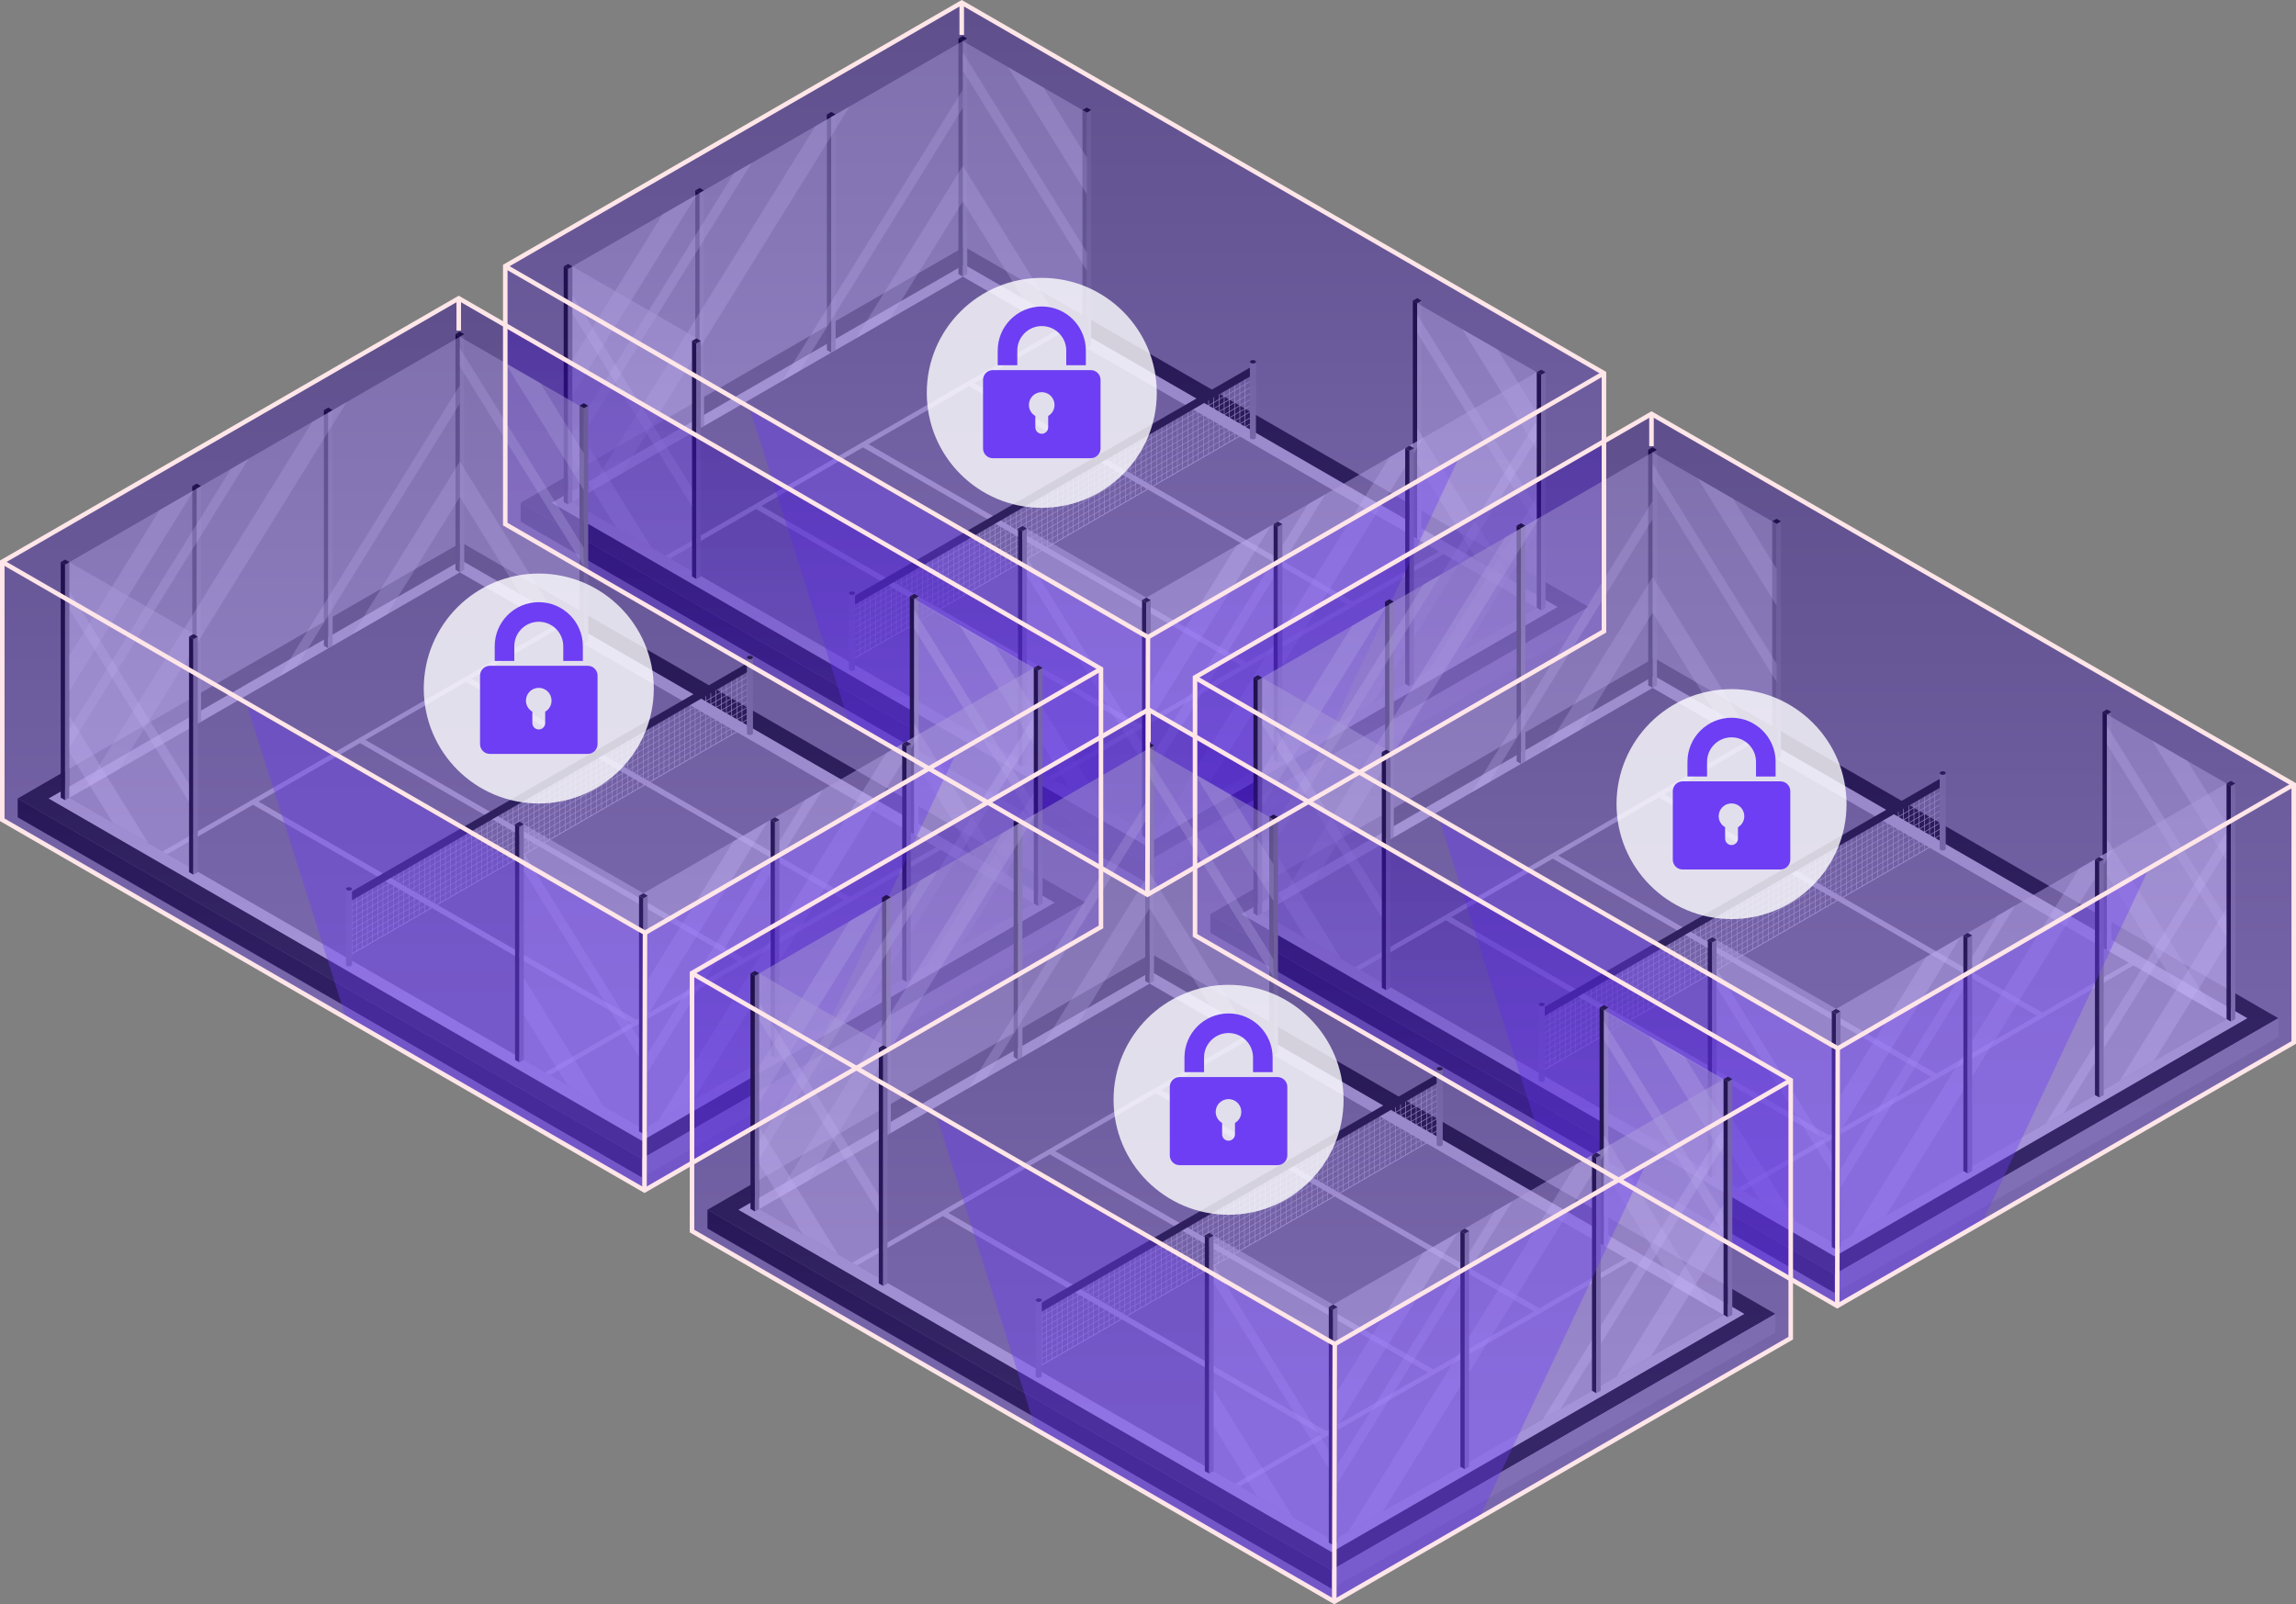 <?xml version="1.0" encoding="UTF-8"?>
<svg id="Calque_2" data-name="Calque 2" xmlns="http://www.w3.org/2000/svg" xmlns:xlink="http://www.w3.org/1999/xlink" viewBox="0 0 1011.16 706.72">
  <rect x="0" y="0" width="1011.16" height="706.72" fill="#808080" stroke="none"/>
  <defs>
    <style>
      .cls-1 {
        fill: url(#Dégradé_sans_nom_14-4);
      }

      .cls-1, .cls-2, .cls-3, .cls-4, .cls-5 {
        opacity: .38;
      }

      .cls-6, .cls-3 {
        fill: #6d3ef4;
      }

      .cls-2 {
        fill: url(#Dégradé_sans_nom_14-2);
      }

      .cls-7 {
        fill: #0a0c08;
      }

      .cls-8, .cls-9 {
        fill: #838383;
      }

      .cls-4 {
        fill: url(#Dégradé_sans_nom_14);
      }

      .cls-10 {
        opacity: .3;
      }

      .cls-11 {
        fill: none;
        stroke: #ffe6e8;
        stroke-miterlimit: 10;
        stroke-width: 2px;
      }

      .cls-12, .cls-13, .cls-14 {
        fill: #fff;
      }

      .cls-15 {
        fill: #8d8d8d;
      }

      .cls-16 {
        fill: #141710;
      }

      .cls-13 {
        opacity: .8;
      }

      .cls-5 {
        fill: url(#Dégradé_sans_nom_14-3);
      }

      .cls-14 {
        opacity: .4;
      }

      .cls-9 {
        opacity: .2;
      }

      .cls-17 {
        fill: #c7c7c7;
      }
    </style>
    <linearGradient id="Dégradé_sans_nom_14" data-name="Dégradé sans nom 14" x1="464.45" y1="394.13" x2="464.45" y2="1.15" gradientUnits="userSpaceOnUse">
      <stop offset=".22" stop-color="#6d3ef4"/>
      <stop offset="1" stop-color="#2900a1"/>
    </linearGradient>
    <linearGradient id="Dégradé_sans_nom_14-2" data-name="Dégradé sans nom 14" x1="242.93" y1="524.39" x2="242.93" y2="131.41" xlink:href="#Dégradé_sans_nom_14"/>
    <linearGradient id="Dégradé_sans_nom_14-3" data-name="Dégradé sans nom 14" x1="768.22" y1="575.31" x2="768.22" y2="182.33" xlink:href="#Dégradé_sans_nom_14"/>
    <linearGradient id="Dégradé_sans_nom_14-4" data-name="Dégradé sans nom 14" x1="546.71" y1="705.56" x2="546.71" y2="312.58" xlink:href="#Dégradé_sans_nom_14"/>
  </defs>
  <g id="Calque_2-2" data-name="Calque 2">
    <g>
      <g>
        <g>
          <g id="Floor">
            <polygon class="cls-16" points="229.3 221.5 424.69 108.69 699.6 267.37 504.21 380.18 229.3 221.5"/>
            <polygon class="cls-15" points="699.6 267.37 504.21 380.18 504.21 388.44 699.6 275.63 699.6 267.37"/>
            <polygon class="cls-7" points="504.21 380.18 504.21 388.44 229.3 229.77 229.3 221.5 504.21 380.18"/>
          </g>
          <g id="Field">
            <polygon class="cls-17" points="424.69 116.56 242.93 221.5 504.21 372.31 685.97 267.37 424.69 116.56"/>
            <polygon class="cls-8" points="252.1 221.12 424.04 121.85 676.8 267.75 504.86 367.01 252.1 221.12"/>
            <polygon class="cls-17" points="550.02 292.38 381.43 195.09 379.02 196.48 547.61 293.77 550.02 292.38"/>
            <g>
              <polygon class="cls-17" points="596.8 265.55 427.49 167.8 425.09 169.19 594.4 266.94 596.8 265.55"/>
              <polygon class="cls-17" points="500.65 321.07 331.34 223.32 333.74 221.93 503.05 319.68 500.65 321.07"/>
            </g>
            <polygon class="cls-17" points="294.37 246.51 467.96 146.38 465.87 145.18 292.29 245.31 294.37 246.51"/>
            <polygon class="cls-17" points="463.25 343.67 636.84 243.54 634.76 242.34 461.17 342.46 463.25 343.67"/>
          </g>
          <g id="Walls">
            <g>
              <g>
                <g>
                  <polygon class="cls-7" points="424.04 18.08 424.04 121.85 422.11 120.74 422.11 16.96 424.04 18.08"/>
                  <polygon class="cls-15" points="424.04 18.08 424.04 121.85 425.96 120.74 425.96 16.96 424.04 18.08"/>
                  <polygon class="cls-16" points="424.04 15.85 422.11 16.96 424.04 18.08 425.96 16.96 424.04 15.85"/>
                </g>
                <g>
                  <polygon class="cls-7" points="366.09 51.54 366.09 155.32 364.16 154.2 364.16 50.43 366.09 51.54"/>
                  <polygon class="cls-15" points="366.09 51.54 366.09 155.32 368.01 154.2 368.01 50.43 366.09 51.54"/>
                  <polygon class="cls-16" points="366.09 49.32 364.16 50.43 366.09 51.54 368.01 50.43 366.09 49.32"/>
                </g>
                <g>
                  <polygon class="cls-7" points="308.13 85 308.13 188.78 306.21 187.67 306.21 83.89 308.13 85"/>
                  <polygon class="cls-15" points="308.13 85 308.13 188.78 310.06 187.67 310.06 83.89 308.13 85"/>
                  <polygon class="cls-16" points="308.14 82.78 306.21 83.89 308.13 85 310.06 83.89 308.14 82.78"/>
                </g>
                <g>
                  <polygon class="cls-7" points="250.18 118.47 250.18 222.25 248.26 221.13 248.26 117.36 250.18 118.47"/>
                  <polygon class="cls-15" points="250.18 118.47 250.18 222.25 252.11 221.13 252.11 117.36 250.18 118.47"/>
                  <polygon class="cls-16" points="250.18 116.25 248.26 117.36 250.18 118.47 252.11 117.36 250.18 116.25"/>
                </g>
              </g>
              <g>
                <polygon class="cls-9" points="252.11 117.36 424.04 18.08 424.04 121.85 252.11 221.13 252.11 117.36"/>
                <polygon class="cls-14" points="252.11 117.36 424.04 18.08 424.04 121.85 252.11 221.13 252.11 117.36"/>
              </g>
              <g class="cls-10">
                <polygon class="cls-12" points="344.48 167.79 352.24 163.31 424.04 47.49 424.04 39.46 344.48 167.79"/>
                <polygon class="cls-12" points="291.79 94.44 252.11 158.45 252.11 174.1 306.89 85.72 291.79 94.44"/>
                <polygon class="cls-12" points="331 71.8 323.24 76.28 252.11 191.03 252.11 199.06 331 71.8"/>
                <polygon class="cls-12" points="374.18 46.87 359.07 55.59 258.87 217.23 273.98 208.5 374.18 46.87"/>
                <polygon class="cls-12" points="424.04 88.7 424.04 73.05 376.92 149.06 392.03 140.34 424.04 88.7"/>
              </g>
            </g>
            <g>
              <g>
                <polygon class="cls-7" points="478.64 49.6 478.64 153.37 476.71 152.26 476.71 48.48 478.64 49.6"/>
                <polygon class="cls-15" points="478.64 49.6 478.64 153.37 480.56 152.26 480.56 48.48 478.64 49.6"/>
                <polygon class="cls-16" points="478.64 47.37 476.71 48.48 478.64 49.6 480.56 48.48 478.64 47.37"/>
              </g>
              <g>
                <g>
                  <polygon class="cls-9" points="478.64 49.6 478.64 153.37 424.05 121.85 424.04 47.49 424.04 18.08 478.64 49.6"/>
                  <polygon class="cls-14" points="478.64 49.6 478.64 153.37 424.05 121.85 424.04 47.49 424.04 18.08 478.64 49.6"/>
                </g>
                <g class="cls-10">
                  <polygon class="cls-12" points="478.64 111.18 478.64 119.21 424.04 31.14 424.04 23.1 478.64 111.18"/>
                  <polygon class="cls-12" points="443.88 29.53 478.64 85.6 478.64 69.41 459.52 38.57 443.88 29.53"/>
                  <polygon class="cls-12" points="424.04 88.7 424.04 73.05 471.16 149.06 456.05 140.34 424.04 88.7"/>
                </g>
              </g>
            </g>
            <g>
              <g>
                <g>
                  <polygon class="cls-9" points="252.1 221.12 252.1 117.36 306.69 148.88 306.7 223.24 306.7 252.65 252.1 221.12"/>
                  <polygon class="cls-14" points="252.1 221.12 252.1 117.36 306.69 148.88 306.7 223.24 306.7 252.65 252.1 221.12"/>
                </g>
                <g class="cls-10">
                  <polygon class="cls-12" points="252.1 138.1 252.1 130.08 306.7 218.15 306.7 226.18 252.1 138.1"/>
                  <polygon class="cls-12" points="286.86 241.2 252.1 185.13 252.1 201.32 271.22 232.16 286.86 241.2"/>
                </g>
              </g>
              <g>
                <polygon class="cls-7" points="306.7 151.28 306.7 255.06 304.77 253.95 304.77 150.17 306.7 151.28"/>
                <polygon class="cls-15" points="306.7 151.28 306.7 255.06 308.63 253.95 308.63 150.17 306.7 151.28"/>
                <polygon class="cls-16" points="306.7 149.06 304.77 150.17 306.7 151.28 308.63 150.17 306.7 149.06"/>
              </g>
            </g>
          </g>
          <g id="Net">
            <g>
              <g>
                <polygon class="cls-17" points="550.76 189.17 376.54 289.76 376.54 265.93 376.29 265.93 376.29 290.19 550.76 189.46 550.76 189.17"/>
                <g>
                  <polygon class="cls-17" points="550.76 189.17 376.36 289.87 376.48 290.08 550.76 189.46 550.76 189.17"/>
                  <polygon class="cls-17" points="550.76 186.5 376.36 287.2 376.48 287.41 550.76 186.79 550.76 186.5"/>
                  <polygon class="cls-17" points="550.76 183.83 376.36 284.53 376.48 284.74 550.76 184.12 550.76 183.83"/>
                  <polygon class="cls-17" points="550.76 181.16 376.36 281.85 376.48 282.07 550.76 181.44 550.76 181.16"/>
                  <polygon class="cls-17" points="550.76 178.49 376.36 279.18 376.48 279.4 550.76 178.77 550.76 178.49"/>
                  <polygon class="cls-17" points="550.76 175.82 376.36 276.51 376.48 276.73 550.76 176.1 550.76 175.82"/>
                  <polygon class="cls-17" points="550.76 173.14 376.36 273.84 376.48 274.05 550.76 173.43 550.76 173.14"/>
                  <polygon class="cls-17" points="550.76 170.47 376.36 271.17 376.48 271.38 550.76 170.76 550.76 170.47"/>
                  <polygon class="cls-17" points="550.76 167.8 376.36 268.5 376.48 268.71 550.76 168.09 550.76 167.8"/>
                  <polygon class="cls-17" points="550.76 165.13 376.36 265.83 376.48 266.04 550.76 165.41 550.76 165.13"/>
                </g>
                <g>
                  <rect class="cls-17" x="376.29" y="265.93" width=".25" height="24.04"/>
                  <rect class="cls-17" x="378.59" y="264.61" width=".25" height="24.04"/>
                  <rect class="cls-17" x="380.88" y="263.29" width=".25" height="24.04"/>
                  <rect class="cls-17" x="383.17" y="261.96" width=".25" height="24.04"/>
                  <rect class="cls-17" x="385.46" y="260.64" width=".25" height="24.04"/>
                  <rect class="cls-17" x="387.75" y="259.32" width=".25" height="24.04"/>
                  <rect class="cls-17" x="390.05" y="257.99" width=".25" height="24.04"/>
                  <rect class="cls-17" x="392.34" y="256.67" width=".25" height="24.04"/>
                  <rect class="cls-17" x="394.63" y="255.35" width=".25" height="24.04"/>
                  <rect class="cls-17" x="396.92" y="254.02" width=".25" height="24.04"/>
                  <rect class="cls-17" x="399.21" y="252.7" width=".25" height="24.04"/>
                  <rect class="cls-17" x="401.5" y="251.38" width=".25" height="24.04"/>
                  <rect class="cls-17" x="403.8" y="250.05" width=".25" height="24.04"/>
                  <rect class="cls-17" x="406.09" y="248.73" width=".25" height="24.04"/>
                  <rect class="cls-17" x="408.38" y="247.41" width=".25" height="24.04"/>
                  <rect class="cls-17" x="410.67" y="246.08" width=".25" height="24.04"/>
                  <rect class="cls-17" x="412.96" y="244.76" width=".25" height="24.04"/>
                  <rect class="cls-17" x="415.25" y="243.44" width=".25" height="24.04"/>
                  <rect class="cls-17" x="417.55" y="242.11" width=".25" height="24.04"/>
                  <rect class="cls-17" x="419.84" y="240.79" width=".25" height="24.04"/>
                  <rect class="cls-17" x="422.13" y="239.47" width=".25" height="24.04"/>
                  <rect class="cls-17" x="424.42" y="238.14" width=".25" height="24.04"/>
                  <rect class="cls-17" x="426.71" y="236.82" width=".25" height="24.04"/>
                  <rect class="cls-17" x="429.01" y="235.5" width=".25" height="24.04"/>
                  <rect class="cls-17" x="431.3" y="234.17" width=".25" height="24.04"/>
                  <rect class="cls-17" x="433.59" y="232.85" width=".25" height="24.04"/>
                  <rect class="cls-17" x="435.88" y="231.53" width=".25" height="24.04"/>
                  <rect class="cls-17" x="438.17" y="230.2" width=".25" height="24.04"/>
                  <rect class="cls-17" x="440.46" y="228.88" width=".25" height="24.04"/>
                  <rect class="cls-17" x="442.76" y="227.56" width=".25" height="24.04"/>
                  <rect class="cls-17" x="445.05" y="226.23" width=".25" height="24.04"/>
                  <rect class="cls-17" x="447.34" y="224.91" width=".25" height="24.04"/>
                  <rect class="cls-17" x="449.63" y="223.59" width=".25" height="24.04"/>
                  <rect class="cls-17" x="451.92" y="222.26" width=".25" height="24.04"/>
                  <rect class="cls-17" x="454.21" y="220.94" width=".25" height="24.04"/>
                  <rect class="cls-17" x="456.51" y="219.62" width=".25" height="24.04"/>
                  <rect class="cls-17" x="458.8" y="218.29" width=".25" height="24.04"/>
                  <rect class="cls-17" x="461.09" y="216.97" width=".25" height="24.04"/>
                  <rect class="cls-17" x="463.38" y="215.65" width=".25" height="24.04"/>
                  <rect class="cls-17" x="465.67" y="214.32" width=".25" height="24.04"/>
                  <rect class="cls-17" x="467.97" y="213" width=".25" height="24.04"/>
                  <rect class="cls-17" x="470.26" y="211.68" width=".25" height="24.04"/>
                  <rect class="cls-17" x="472.55" y="210.35" width=".25" height="24.04"/>
                  <rect class="cls-17" x="474.84" y="209.03" width=".25" height="24.04"/>
                  <rect class="cls-17" x="477.13" y="207.71" width=".25" height="24.04"/>
                  <rect class="cls-17" x="479.42" y="206.38" width=".25" height="24.04"/>
                  <rect class="cls-17" x="481.72" y="205.06" width=".25" height="24.04"/>
                  <rect class="cls-17" x="484.01" y="203.74" width=".25" height="24.04"/>
                  <rect class="cls-17" x="486.3" y="202.41" width=".25" height="24.04"/>
                  <rect class="cls-17" x="488.59" y="201.09" width=".25" height="24.04"/>
                  <rect class="cls-17" x="490.88" y="199.77" width=".25" height="24.04"/>
                  <rect class="cls-17" x="493.17" y="198.44" width=".25" height="24.04"/>
                  <rect class="cls-17" x="495.47" y="197.12" width=".25" height="24.04"/>
                  <rect class="cls-17" x="497.76" y="195.8" width=".25" height="24.04"/>
                  <rect class="cls-17" x="500.05" y="194.47" width=".25" height="24.04"/>
                  <rect class="cls-17" x="502.34" y="193.15" width=".25" height="24.04"/>
                  <rect class="cls-17" x="504.63" y="191.83" width=".25" height="24.04"/>
                  <rect class="cls-17" x="506.93" y="190.5" width=".25" height="24.04"/>
                  <rect class="cls-17" x="509.22" y="189.18" width=".25" height="24.04"/>
                  <rect class="cls-17" x="511.51" y="187.86" width=".25" height="24.04"/>
                  <rect class="cls-17" x="513.8" y="186.53" width=".25" height="24.04"/>
                  <rect class="cls-17" x="516.09" y="185.21" width=".25" height="24.04"/>
                  <rect class="cls-17" x="518.38" y="183.89" width=".25" height="24.04"/>
                  <rect class="cls-17" x="520.68" y="182.56" width=".25" height="24.04"/>
                  <rect class="cls-17" x="522.97" y="181.24" width=".25" height="24.04"/>
                  <rect class="cls-17" x="525.26" y="179.92" width=".25" height="24.04"/>
                  <rect class="cls-17" x="527.55" y="178.59" width=".25" height="24.04"/>
                  <rect class="cls-17" x="529.84" y="177.27" width=".25" height="24.04"/>
                  <rect class="cls-17" x="532.14" y="175.95" width=".25" height="24.04"/>
                  <rect class="cls-17" x="534.43" y="174.62" width=".25" height="24.04"/>
                  <rect class="cls-17" x="536.72" y="173.3" width=".25" height="24.04"/>
                  <rect class="cls-17" x="539.01" y="171.98" width=".25" height="24.04"/>
                  <rect class="cls-17" x="541.3" y="170.65" width=".25" height="24.04"/>
                  <rect class="cls-17" x="543.59" y="169.33" width=".25" height="24.04"/>
                  <rect class="cls-17" x="545.89" y="168.01" width=".25" height="24.04"/>
                  <rect class="cls-17" x="548.18" y="166.68" width=".25" height="24.04"/>
                  <rect class="cls-17" x="550.47" y="165.36" width=".25" height="24.04"/>
                </g>
              </g>
              <polygon class="cls-16" points="550.76 161.79 376.29 262.52 376.29 266.46 550.76 165.72 550.76 161.79"/>
            </g>
            <g>
              <path class="cls-15" d="M553.12,159.37c0-.2-.13-.39-.39-.54-.52-.3-1.36-.3-1.88,0-.26.15-.39.35-.39.54v33.4c0,.2.13.39.39.54.52.3,1.36.3,1.88,0,.26-.15.39-.35.39-.54v-33.4Z"/>
              <path class="cls-16" d="M550.86,158.83c-.26.15-.39.35-.39.54s.13.39.39.54c.52.3,1.36.3,1.88,0,.26-.15.39-.35.39-.54s-.13-.39-.39-.54c-.52-.3-1.36-.3-1.88,0Z"/>
            </g>
            <g>
              <path class="cls-15" d="M376.54,261.32c0-.2-.13-.39-.39-.54-.52-.3-1.36-.3-1.88,0-.26.15-.39.35-.39.54v33.4c0,.2.13.39.39.54.52.3,1.36.3,1.88,0,.26-.15.39-.35.39-.54v-33.4Z"/>
              <path class="cls-16" d="M374.28,260.78c-.26.15-.39.35-.39.54s.13.39.39.54c.52.3,1.36.3,1.88,0,.26-.15.39-.35.39-.54s-.13-.39-.39-.54c-.52-.3-1.36-.3-1.88,0Z"/>
            </g>
          </g>
          <g id="Wall">
            <g>
              <g>
                <polygon class="cls-7" points="624.13 133.56 624.13 237.34 622.21 236.23 622.21 132.45 624.13 133.56"/>
                <polygon class="cls-15" points="624.13 133.56 624.13 237.34 626.06 236.23 626.06 132.45 624.13 133.56"/>
                <polygon class="cls-16" points="624.14 131.34 622.21 132.45 624.13 133.56 626.06 132.45 624.14 131.34"/>
              </g>
              <g>
                <g>
                  <polygon class="cls-9" points="678.73 165.09 678.73 268.86 624.14 237.34 624.13 162.98 624.13 133.56 678.73 165.09"/>
                  <polygon class="cls-14" points="678.73 165.09 678.73 268.86 624.14 237.34 624.13 162.98 624.13 133.56 678.73 165.09"/>
                </g>
                <g class="cls-10">
                  <polygon class="cls-12" points="678.73 226.67 678.73 234.69 624.13 146.63 624.13 138.59 678.73 226.67"/>
                  <polygon class="cls-12" points="643.97 145.02 678.73 201.09 678.73 184.9 659.61 154.05 643.97 145.02"/>
                  <polygon class="cls-12" points="624.14 204.19 624.13 188.54 671.25 264.55 656.15 255.82 624.14 204.19"/>
                </g>
              </g>
            </g>
            <g>
              <g>
                <polygon class="cls-7" points="450.28 233.96 450.28 337.73 448.35 336.62 448.35 232.84 450.28 233.96"/>
                <polygon class="cls-15" points="450.28 233.96 450.28 337.73 452.21 336.62 452.21 232.84 450.28 233.96"/>
                <polygon class="cls-16" points="450.28 231.73 448.35 232.84 450.28 233.96 452.21 232.84 450.28 231.73"/>
              </g>
              <g>
                <g>
                  <polygon class="cls-9" points="452.21 336.61 452.21 232.84 506.8 264.37 506.81 338.72 506.81 368.14 452.21 336.61"/>
                  <polygon class="cls-14" points="452.21 336.61 452.21 232.84 506.8 264.37 506.81 338.72 506.81 368.14 452.21 336.61"/>
                </g>
                <g class="cls-10">
                  <polygon class="cls-12" points="452.21 253.59 452.21 245.57 506.81 333.64 506.81 341.67 452.21 253.59"/>
                  <polygon class="cls-12" points="486.97 356.68 452.21 300.62 452.21 316.81 471.32 347.65 486.97 356.68"/>
                </g>
              </g>
            </g>
            <g>
              <g>
                <polygon class="cls-9" points="504.87 263.25 676.8 163.97 676.8 267.75 504.87 367.03 504.87 263.25"/>
                <polygon class="cls-14" points="504.87 263.25 676.8 163.97 676.8 267.75 504.87 367.03 504.87 263.25"/>
              </g>
              <g class="cls-10">
                <polygon class="cls-12" points="597.25 313.69 605.01 309.21 676.8 193.39 676.8 185.35 597.25 313.69"/>
                <polygon class="cls-12" points="544.55 240.34 504.87 304.35 504.87 319.99 559.66 231.62 544.55 240.34"/>
                <polygon class="cls-12" points="583.76 217.7 576.01 222.18 504.87 336.92 504.87 344.96 583.76 217.7"/>
                <polygon class="cls-12" points="626.94 192.76 611.84 201.48 511.64 363.12 526.74 354.4 626.94 192.76"/>
                <polygon class="cls-12" points="676.8 234.59 676.8 218.95 629.68 294.95 644.79 286.23 676.8 234.59"/>
              </g>
              <g>
                <g>
                  <polygon class="cls-7" points="678.73 165.09 678.73 268.86 676.8 267.75 676.8 163.97 678.73 165.09"/>
                  <polygon class="cls-15" points="678.73 165.09 678.73 268.86 680.66 267.75 680.66 163.97 678.73 165.09"/>
                  <polygon class="cls-16" points="678.73 162.86 676.8 163.97 678.73 165.09 680.66 163.97 678.73 162.86"/>
                </g>
                <g>
                  <polygon class="cls-7" points="620.78 198.55 620.78 302.32 618.85 301.21 618.85 197.43 620.78 198.55"/>
                  <polygon class="cls-15" points="620.78 198.55 620.78 302.32 622.7 301.21 622.7 197.43 620.78 198.55"/>
                  <polygon class="cls-16" points="620.78 196.32 618.85 197.43 620.78 198.55 622.7 197.43 620.78 196.32"/>
                </g>
                <g>
                  <polygon class="cls-7" points="562.83 232.01 562.83 335.79 560.9 334.67 560.9 230.9 562.83 232.01"/>
                  <polygon class="cls-15" points="562.83 232.01 562.83 335.79 564.75 334.67 564.75 230.9 562.83 232.01"/>
                  <polygon class="cls-16" points="562.83 229.79 560.9 230.9 562.83 232.01 564.75 230.9 562.83 229.79"/>
                </g>
                <g>
                  <polygon class="cls-7" points="504.87 265.48 504.87 369.25 502.95 368.14 502.95 264.36 504.87 265.48"/>
                  <polygon class="cls-15" points="504.87 265.48 504.87 369.25 506.8 368.14 506.8 264.36 504.87 265.48"/>
                  <polygon class="cls-16" points="504.88 263.25 502.95 264.36 504.87 265.48 506.8 264.36 504.88 263.25"/>
                </g>
              </g>
            </g>
          </g>
        </g>
        <polygon class="cls-4" points="423.55 1.15 222.52 117.22 222.52 230.88 505.35 394.13 706.38 278.07 706.38 164.41 423.55 1.15"/>
        <polyline class="cls-3" points="330.48 180.97 505.58 282.04 505.35 394.13 373.89 318.25"/>
        <line class="cls-3" x1="505.58" y1="280.69" x2="706.38" y2="164.41"/>
        <polyline class="cls-3" points="642.65 201.31 505.58 280.69 505.35 394.13 569.29 357.22"/>
        <g>
          <circle class="cls-13" cx="458.8" cy="173.06" r="50.65"/>
          <g>
            <path class="cls-6" d="M480.37,163.04h-43.13c-2.38,0-4.31,1.93-4.31,4.31v30.19c0,2.38,1.93,4.31,4.31,4.31h43.13c2.38,0,4.31-1.93,4.31-4.31v-30.19c0-2.38-1.93-4.31-4.31-4.31ZM461.62,183.25v5.01c0,1.55-1.26,2.83-2.83,2.83s-2.83-1.26-2.83-2.83v-5.01c-1.68-.98-2.83-2.77-2.83-4.86,0-3.12,2.52-5.64,5.64-5.64s5.64,2.52,5.64,5.64c.01,2.08-1.13,3.88-2.8,4.86Z"/>
            <path class="cls-6" d="M448.02,154.42c0-5.94,4.84-10.78,10.78-10.78s10.78,4.84,10.78,10.78v6.47h8.63v-6.47c0-10.71-8.71-19.41-19.41-19.41s-19.41,8.7-19.41,19.41v6.47h8.63v-6.47Z"/>
          </g>
        </g>
      </g>
      <g>
        <g>
          <g id="Floor-2" data-name="Floor">
            <polygon class="cls-16" points="7.78 351.76 203.18 238.95 478.08 397.62 282.69 510.44 7.78 351.76"/>
            <polygon class="cls-15" points="478.08 397.62 282.69 510.44 282.69 518.7 478.08 405.89 478.08 397.62"/>
            <polygon class="cls-7" points="282.69 510.44 282.69 518.7 7.78 360.03 7.78 351.76 282.69 510.44"/>
          </g>
          <g id="Field-2" data-name="Field">
            <polygon class="cls-17" points="203.18 246.82 21.42 351.76 282.69 502.57 464.45 397.63 203.18 246.82"/>
            <polygon class="cls-8" points="30.58 351.38 202.52 252.11 455.28 398.01 283.35 497.27 30.58 351.38"/>
            <polygon class="cls-17" points="328.5 422.64 159.91 325.35 157.51 326.74 326.09 424.03 328.5 422.64"/>
            <g>
              <polygon class="cls-17" points="375.29 395.81 205.98 298.06 203.57 299.45 372.88 397.2 375.29 395.81"/>
              <polygon class="cls-17" points="279.13 451.33 109.82 353.58 112.23 352.19 281.54 449.94 279.13 451.33"/>
            </g>
            <polygon class="cls-17" points="72.85 376.77 246.44 276.64 244.36 275.44 70.77 375.57 72.85 376.77"/>
            <polygon class="cls-17" points="241.74 473.93 415.32 373.8 413.24 372.59 239.65 472.72 241.74 473.93"/>
          </g>
          <g id="Walls-2" data-name="Walls">
            <g>
              <g>
                <g>
                  <polygon class="cls-7" points="202.52 148.33 202.52 252.11 200.59 251 200.59 147.22 202.52 148.33"/>
                  <polygon class="cls-15" points="202.52 148.33 202.52 252.11 204.45 251 204.45 147.22 202.52 148.33"/>
                  <polygon class="cls-16" points="202.52 146.11 200.59 147.22 202.52 148.33 204.45 147.22 202.52 146.11"/>
                </g>
                <g>
                  <polygon class="cls-7" points="144.57 181.8 144.57 285.58 142.64 284.46 142.64 180.69 144.57 181.8"/>
                  <polygon class="cls-15" points="144.57 181.8 144.57 285.58 146.5 284.46 146.49 180.69 144.57 181.8"/>
                  <polygon class="cls-16" points="144.57 179.58 142.64 180.69 144.57 181.8 146.49 180.69 144.57 179.58"/>
                </g>
                <g>
                  <polygon class="cls-7" points="86.62 215.26 86.62 319.04 84.69 317.93 84.69 214.15 86.62 215.26"/>
                  <polygon class="cls-15" points="86.62 215.26 86.62 319.04 88.54 317.93 88.54 214.15 86.62 215.26"/>
                  <polygon class="cls-16" points="86.62 213.04 84.69 214.15 86.62 215.26 88.54 214.15 86.62 213.04"/>
                </g>
                <g>
                  <polygon class="cls-7" points="28.67 248.73 28.67 352.5 26.74 351.39 26.74 247.62 28.67 248.73"/>
                  <polygon class="cls-15" points="28.67 248.73 28.67 352.5 30.59 351.39 30.59 247.62 28.67 248.73"/>
                  <polygon class="cls-16" points="28.67 246.5 26.74 247.62 28.67 248.73 30.59 247.62 28.67 246.5"/>
                </g>
              </g>
              <g>
                <polygon class="cls-9" points="30.59 247.62 202.52 148.33 202.52 252.11 30.59 351.39 30.59 247.62"/>
                <polygon class="cls-14" points="30.59 247.62 202.52 148.33 202.52 252.11 30.59 351.39 30.59 247.62"/>
              </g>
              <g class="cls-10">
                <polygon class="cls-12" points="122.97 298.05 130.72 293.57 202.52 177.75 202.52 169.72 122.97 298.05"/>
                <polygon class="cls-12" points="70.27 224.7 30.59 288.71 30.59 304.36 85.38 215.98 70.27 224.7"/>
                <polygon class="cls-12" points="109.48 202.06 101.72 206.54 30.59 321.29 30.59 329.32 109.48 202.06"/>
                <polygon class="cls-12" points="152.66 177.13 137.56 185.85 37.35 347.49 52.46 338.76 152.66 177.13"/>
                <polygon class="cls-12" points="202.52 218.96 202.52 203.31 155.4 279.32 170.51 270.6 202.52 218.96"/>
              </g>
            </g>
            <g>
              <g>
                <polygon class="cls-7" points="257.12 179.86 257.12 283.63 255.19 282.52 255.19 178.74 257.12 179.86"/>
                <polygon class="cls-15" points="257.12 179.86 257.12 283.63 259.05 282.52 259.05 178.74 257.12 179.86"/>
                <polygon class="cls-16" points="257.12 177.63 255.19 178.74 257.12 179.86 259.05 178.74 257.12 177.63"/>
              </g>
              <g>
                <g>
                  <polygon class="cls-9" points="257.12 179.86 257.12 283.63 202.53 252.11 202.52 177.75 202.52 148.33 257.12 179.86"/>
                  <polygon class="cls-14" points="257.12 179.86 257.12 283.63 202.53 252.11 202.52 177.75 202.52 148.33 257.12 179.86"/>
                </g>
                <g class="cls-10">
                  <polygon class="cls-12" points="257.12 241.44 257.12 249.46 202.52 161.4 202.52 153.36 257.12 241.44"/>
                  <polygon class="cls-12" points="222.36 159.79 257.12 215.86 257.12 199.67 238 168.82 222.36 159.79"/>
                  <polygon class="cls-12" points="202.53 218.96 202.53 203.31 249.64 279.32 234.54 270.59 202.53 218.96"/>
                </g>
              </g>
            </g>
            <g>
              <g>
                <g>
                  <polygon class="cls-9" points="30.58 351.38 30.58 247.62 85.17 279.14 85.18 353.49 85.18 382.91 30.58 351.38"/>
                  <polygon class="cls-14" points="30.58 351.38 30.58 247.62 85.17 279.14 85.18 353.49 85.18 382.91 30.58 351.38"/>
                </g>
                <g class="cls-10">
                  <polygon class="cls-12" points="30.58 268.36 30.58 260.34 85.18 348.41 85.18 356.44 30.58 268.36"/>
                  <polygon class="cls-12" points="65.34 371.46 30.58 315.39 30.58 331.58 49.7 362.42 65.34 371.46"/>
                </g>
              </g>
              <g>
                <polygon class="cls-7" points="85.18 281.54 85.18 385.32 83.26 384.21 83.26 280.43 85.18 281.54"/>
                <polygon class="cls-15" points="85.18 281.54 85.18 385.32 87.11 384.21 87.11 280.43 85.18 281.54"/>
                <polygon class="cls-16" points="85.18 279.32 83.26 280.43 85.18 281.54 87.11 280.43 85.18 279.32"/>
              </g>
            </g>
          </g>
          <g id="Net-2" data-name="Net">
            <g>
              <g>
                <polygon class="cls-17" points="329.24 319.43 155.02 420.02 155.02 396.19 154.78 396.19 154.78 420.45 329.24 319.72 329.24 319.43"/>
                <g>
                  <polygon class="cls-17" points="329.24 319.43 154.84 420.13 154.96 420.34 329.24 319.72 329.24 319.43"/>
                  <polygon class="cls-17" points="329.24 316.76 154.84 417.46 154.96 417.67 329.24 317.05 329.24 316.76"/>
                  <polygon class="cls-17" points="329.24 314.09 154.84 414.78 154.96 415 329.24 314.37 329.24 314.09"/>
                  <polygon class="cls-17" points="329.24 311.42 154.84 412.11 154.96 412.33 329.24 311.7 329.24 311.42"/>
                  <polygon class="cls-17" points="329.24 308.75 154.84 409.44 154.96 409.66 329.24 309.03 329.24 308.75"/>
                  <polygon class="cls-17" points="329.24 306.07 154.84 406.77 154.96 406.98 329.24 306.36 329.24 306.07"/>
                  <polygon class="cls-17" points="329.24 303.4 154.84 404.1 154.96 404.31 329.24 303.69 329.24 303.4"/>
                  <polygon class="cls-17" points="329.24 300.73 154.84 401.43 154.96 401.64 329.24 301.02 329.24 300.73"/>
                  <polygon class="cls-17" points="329.24 298.06 154.84 398.76 154.96 398.97 329.24 298.35 329.24 298.06"/>
                  <polygon class="cls-17" points="329.24 295.39 154.84 396.08 154.96 396.3 329.24 295.67 329.24 295.39"/>
                </g>
                <g>
                  <rect class="cls-17" x="154.78" y="396.19" width=".25" height="24.04"/>
                  <rect class="cls-17" x="157.07" y="394.87" width=".25" height="24.04"/>
                  <rect class="cls-17" x="159.36" y="393.54" width=".25" height="24.04"/>
                  <rect class="cls-17" x="161.65" y="392.22" width=".25" height="24.04"/>
                  <rect class="cls-17" x="163.94" y="390.9" width=".25" height="24.04"/>
                  <rect class="cls-17" x="166.24" y="389.57" width=".25" height="24.04"/>
                  <rect class="cls-17" x="168.53" y="388.25" width=".25" height="24.04"/>
                  <rect class="cls-17" x="170.82" y="386.93" width=".25" height="24.04"/>
                  <rect class="cls-17" x="173.11" y="385.6" width=".25" height="24.04"/>
                  <rect class="cls-17" x="175.4" y="384.28" width=".25" height="24.04"/>
                  <rect class="cls-17" x="177.7" y="382.96" width=".25" height="24.04"/>
                  <rect class="cls-17" x="179.99" y="381.64" width=".25" height="24.04"/>
                  <rect class="cls-17" x="182.28" y="380.31" width=".25" height="24.04"/>
                  <rect class="cls-17" x="184.57" y="378.99" width=".25" height="24.04"/>
                  <rect class="cls-17" x="186.86" y="377.67" width=".25" height="24.04"/>
                  <rect class="cls-17" x="189.15" y="376.34" width=".25" height="24.04"/>
                  <rect class="cls-17" x="191.45" y="375.02" width=".25" height="24.04"/>
                  <rect class="cls-17" x="193.74" y="373.69" width=".25" height="24.04"/>
                  <rect class="cls-17" x="196.03" y="372.37" width=".25" height="24.04"/>
                  <rect class="cls-17" x="198.32" y="371.05" width=".25" height="24.04"/>
                  <rect class="cls-17" x="200.61" y="369.73" width=".25" height="24.04"/>
                  <rect class="cls-17" x="202.9" y="368.4" width=".25" height="24.04"/>
                  <rect class="cls-17" x="205.2" y="367.08" width=".25" height="24.04"/>
                  <rect class="cls-17" x="207.49" y="365.76" width=".25" height="24.04"/>
                  <rect class="cls-17" x="209.78" y="364.43" width=".25" height="24.04"/>
                  <rect class="cls-17" x="212.07" y="363.11" width=".25" height="24.04"/>
                  <rect class="cls-17" x="214.36" y="361.79" width=".25" height="24.04"/>
                  <rect class="cls-17" x="216.66" y="360.46" width=".25" height="24.04"/>
                  <rect class="cls-17" x="218.95" y="359.14" width=".25" height="24.04"/>
                  <rect class="cls-17" x="221.24" y="357.82" width=".25" height="24.04"/>
                  <rect class="cls-17" x="223.53" y="356.49" width=".25" height="24.04"/>
                  <rect class="cls-17" x="225.82" y="355.17" width=".25" height="24.04"/>
                  <rect class="cls-17" x="228.12" y="353.85" width=".25" height="24.04"/>
                  <rect class="cls-17" x="230.41" y="352.52" width=".25" height="24.04"/>
                  <rect class="cls-17" x="232.7" y="351.2" width=".25" height="24.04"/>
                  <rect class="cls-17" x="234.99" y="349.88" width=".25" height="24.04"/>
                  <rect class="cls-17" x="237.28" y="348.55" width=".25" height="24.04"/>
                  <rect class="cls-17" x="239.57" y="347.23" width=".25" height="24.04"/>
                  <rect class="cls-17" x="241.87" y="345.9" width=".25" height="24.04"/>
                  <rect class="cls-17" x="244.16" y="344.58" width=".25" height="24.04"/>
                  <rect class="cls-17" x="246.45" y="343.26" width=".25" height="24.04"/>
                  <rect class="cls-17" x="248.74" y="341.94" width=".25" height="24.04"/>
                  <rect class="cls-17" x="251.03" y="340.61" width=".25" height="24.04"/>
                  <rect class="cls-17" x="253.32" y="339.29" width=".25" height="24.04"/>
                  <rect class="cls-17" x="255.62" y="337.96" width=".25" height="24.04"/>
                  <rect class="cls-17" x="257.91" y="336.64" width=".25" height="24.04"/>
                  <rect class="cls-17" x="260.2" y="335.32" width=".25" height="24.04"/>
                  <rect class="cls-17" x="262.49" y="333.99" width=".25" height="24.04"/>
                  <rect class="cls-17" x="264.78" y="332.67" width=".25" height="24.04"/>
                  <rect class="cls-17" x="267.08" y="331.35" width=".25" height="24.04"/>
                  <rect class="cls-17" x="269.37" y="330.03" width=".25" height="24.04"/>
                  <rect class="cls-17" x="271.66" y="328.7" width=".25" height="24.04"/>
                  <rect class="cls-17" x="273.95" y="327.38" width=".25" height="24.04"/>
                  <rect class="cls-17" x="276.24" y="326.06" width=".25" height="24.04"/>
                  <rect class="cls-17" x="278.53" y="324.73" width=".25" height="24.04"/>
                  <rect class="cls-17" x="280.83" y="323.41" width=".25" height="24.04"/>
                  <rect class="cls-17" x="283.12" y="322.08" width=".25" height="24.04"/>
                  <rect class="cls-17" x="285.41" y="320.76" width=".25" height="24.04"/>
                  <rect class="cls-17" x="287.7" y="319.44" width=".25" height="24.04"/>
                  <rect class="cls-17" x="289.99" y="318.11" width=".25" height="24.04"/>
                  <rect class="cls-17" x="292.28" y="316.79" width=".25" height="24.04"/>
                  <rect class="cls-17" x="294.58" y="315.47" width=".25" height="24.04"/>
                  <rect class="cls-17" x="296.87" y="314.14" width=".25" height="24.04"/>
                  <rect class="cls-17" x="299.16" y="312.82" width=".25" height="24.04"/>
                  <rect class="cls-17" x="301.45" y="311.5" width=".25" height="24.04"/>
                  <rect class="cls-17" x="303.74" y="310.17" width=".25" height="24.04"/>
                  <rect class="cls-17" x="306.03" y="308.85" width=".25" height="24.04"/>
                  <rect class="cls-17" x="308.33" y="307.53" width=".25" height="24.04"/>
                  <rect class="cls-17" x="310.62" y="306.2" width=".25" height="24.04"/>
                  <rect class="cls-17" x="312.91" y="304.88" width=".25" height="24.04"/>
                  <rect class="cls-17" x="315.2" y="303.56" width=".25" height="24.04"/>
                  <rect class="cls-17" x="317.49" y="302.23" width=".25" height="24.04"/>
                  <rect class="cls-17" x="319.79" y="300.91" width=".25" height="24.04"/>
                  <rect class="cls-17" x="322.08" y="299.59" width=".25" height="24.04"/>
                  <rect class="cls-17" x="324.37" y="298.26" width=".25" height="24.04"/>
                  <rect class="cls-17" x="326.66" y="296.94" width=".25" height="24.04"/>
                  <rect class="cls-17" x="328.95" y="295.62" width=".25" height="24.04"/>
                </g>
              </g>
              <polygon class="cls-16" points="329.24 292.05 154.78 392.78 154.78 396.72 329.24 295.98 329.24 292.05"/>
            </g>
            <g>
              <path class="cls-15" d="M331.61,289.63c0-.2-.13-.39-.39-.54-.52-.3-1.36-.3-1.88,0-.26.15-.39.35-.39.54v33.4c0,.2.13.39.39.54.52.3,1.36.3,1.88,0,.26-.15.39-.35.39-.54v-33.4Z"/>
              <path class="cls-16" d="M329.34,289.09c-.26.15-.39.35-.39.54s.13.39.39.54c.52.3,1.36.3,1.88,0,.26-.15.39-.35.39-.54s-.13-.39-.39-.54c-.52-.3-1.36-.3-1.88,0Z"/>
            </g>
            <g>
              <path class="cls-15" d="M155.02,391.58c0-.2-.13-.39-.39-.54-.52-.3-1.36-.3-1.88,0-.26.15-.39.35-.39.54v33.4c0,.2.13.39.39.54.52.3,1.36.3,1.88,0,.26-.15.39-.35.39-.54v-33.4Z"/>
              <path class="cls-16" d="M152.76,391.04c-.26.15-.39.35-.39.54s.13.39.39.54c.52.3,1.36.3,1.88,0,.26-.15.39-.35.39-.54s-.13-.39-.39-.54c-.52-.3-1.36-.3-1.88,0Z"/>
            </g>
          </g>
          <g id="Wall-2" data-name="Wall">
            <g>
              <g>
                <polygon class="cls-7" points="402.62 263.82 402.62 367.6 400.69 366.49 400.69 262.71 402.62 263.82"/>
                <polygon class="cls-15" points="402.62 263.82 402.62 367.6 404.54 366.49 404.54 262.71 402.62 263.82"/>
                <polygon class="cls-16" points="402.62 261.6 400.69 262.71 402.62 263.82 404.54 262.71 402.62 261.6"/>
              </g>
              <g>
                <g>
                  <polygon class="cls-9" points="457.21 295.35 457.21 399.12 402.62 367.6 402.61 293.24 402.62 263.82 457.21 295.35"/>
                  <polygon class="cls-14" points="457.21 295.35 457.21 399.12 402.62 367.6 402.61 293.24 402.62 263.82 457.21 295.35"/>
                </g>
                <g class="cls-10">
                  <polygon class="cls-12" points="457.21 356.93 457.21 364.95 402.61 276.89 402.61 268.85 457.21 356.93"/>
                  <polygon class="cls-12" points="422.45 275.28 457.21 331.35 457.21 315.15 438.09 284.31 422.45 275.28"/>
                  <polygon class="cls-12" points="402.62 334.45 402.62 318.8 449.74 394.81 434.63 386.08 402.62 334.45"/>
                </g>
              </g>
            </g>
            <g>
              <g>
                <polygon class="cls-7" points="228.76 364.22 228.76 467.99 226.84 466.88 226.84 363.1 228.76 364.22"/>
                <polygon class="cls-15" points="228.76 364.22 228.76 467.99 230.69 466.88 230.69 363.1 228.76 364.22"/>
                <polygon class="cls-16" points="228.76 361.99 226.84 363.1 228.76 364.22 230.69 363.1 228.76 361.99"/>
              </g>
              <g>
                <g>
                  <polygon class="cls-9" points="230.69 466.87 230.69 363.1 285.28 394.62 285.29 468.98 285.29 498.4 230.69 466.87"/>
                  <polygon class="cls-14" points="230.69 466.87 230.69 363.1 285.28 394.62 285.29 468.98 285.29 498.4 230.69 466.87"/>
                </g>
                <g class="cls-10">
                  <polygon class="cls-12" points="230.69 383.85 230.69 375.83 285.29 463.9 285.29 471.93 230.69 383.85"/>
                  <polygon class="cls-12" points="265.45 486.94 230.69 430.88 230.69 447.07 249.81 477.91 265.45 486.94"/>
                </g>
              </g>
            </g>
            <g>
              <g>
                <polygon class="cls-9" points="283.36 393.51 455.29 294.23 455.28 398.01 283.36 497.29 283.36 393.51"/>
                <polygon class="cls-14" points="283.36 393.51 455.29 294.23 455.28 398.01 283.36 497.29 283.36 393.51"/>
              </g>
              <g class="cls-10">
                <polygon class="cls-12" points="375.73 443.94 383.49 439.47 455.29 323.65 455.29 315.61 375.73 443.94"/>
                <polygon class="cls-12" points="323.04 370.6 283.36 434.61 283.36 450.25 338.14 361.88 323.04 370.6"/>
                <polygon class="cls-12" points="362.25 347.96 354.49 352.44 283.36 467.18 283.36 475.22 362.25 347.96"/>
                <polygon class="cls-12" points="405.43 323.02 390.32 331.74 290.12 493.38 305.22 484.66 405.43 323.02"/>
                <polygon class="cls-12" points="455.28 364.85 455.29 349.21 408.17 425.21 423.27 416.49 455.28 364.85"/>
              </g>
              <g>
                <g>
                  <polygon class="cls-7" points="457.21 295.35 457.21 399.12 455.29 398.01 455.29 294.23 457.21 295.35"/>
                  <polygon class="cls-15" points="457.21 295.35 457.21 399.12 459.14 398.01 459.14 294.23 457.21 295.35"/>
                  <polygon class="cls-16" points="457.21 293.12 455.29 294.23 457.21 295.35 459.14 294.23 457.21 293.12"/>
                </g>
                <g>
                  <polygon class="cls-7" points="399.26 328.81 399.26 432.58 397.33 431.47 397.33 327.69 399.26 328.81"/>
                  <polygon class="cls-15" points="399.26 328.81 399.26 432.58 401.19 431.47 401.19 327.69 399.26 328.81"/>
                  <polygon class="cls-16" points="399.26 326.58 397.33 327.69 399.26 328.81 401.19 327.69 399.26 326.58"/>
                </g>
                <g>
                  <polygon class="cls-7" points="341.31 362.27 341.31 466.05 339.38 464.93 339.38 361.16 341.31 362.27"/>
                  <polygon class="cls-15" points="341.31 362.27 341.31 466.05 343.24 464.93 343.24 361.16 341.31 362.27"/>
                  <polygon class="cls-16" points="341.31 360.05 339.38 361.16 341.31 362.27 343.24 361.16 341.31 360.05"/>
                </g>
                <g>
                  <polygon class="cls-7" points="283.36 395.73 283.36 499.51 281.43 498.4 281.43 394.62 283.36 395.73"/>
                  <polygon class="cls-15" points="283.36 395.73 283.36 499.51 285.28 498.4 285.28 394.62 283.36 395.73"/>
                  <polygon class="cls-16" points="283.36 393.51 281.43 394.62 283.36 395.73 285.28 394.62 283.36 393.51"/>
                </g>
              </g>
            </g>
          </g>
        </g>
        <polygon class="cls-2" points="202.03 131.41 1 247.48 1 361.14 283.83 524.39 484.87 408.33 484.87 294.67 202.03 131.41"/>
        <polyline class="cls-3" points="108.96 311.23 284.06 412.3 283.83 524.39 152.37 448.51"/>
        <line class="cls-3" x1="284.06" y1="410.95" x2="484.87" y2="294.67"/>
        <polyline class="cls-3" points="421.14 331.57 284.06 410.95 283.83 524.39 347.77 487.48"/>
        <g>
          <circle class="cls-13" cx="237.28" cy="303.31" r="50.65"/>
          <g>
            <path class="cls-6" d="M258.85,293.3h-43.13c-2.38,0-4.31,1.93-4.31,4.31v30.19c0,2.38,1.93,4.31,4.31,4.31h43.13c2.38,0,4.31-1.93,4.31-4.31v-30.19c0-2.38-1.93-4.31-4.31-4.31ZM240.11,313.51v5.01c0,1.55-1.26,2.83-2.83,2.83s-2.83-1.26-2.83-2.83v-5.01c-1.68-.98-2.83-2.77-2.83-4.86,0-3.12,2.52-5.64,5.64-5.64s5.64,2.52,5.64,5.64c.01,2.08-1.13,3.88-2.8,4.86Z"/>
            <path class="cls-6" d="M226.5,284.68c0-5.94,4.84-10.78,10.78-10.78s10.78,4.84,10.78,10.78v6.47h8.63v-6.47c0-10.71-8.71-19.41-19.41-19.41s-19.41,8.7-19.41,19.41v6.47h8.63v-6.47Z"/>
          </g>
        </g>
      </g>
      <g>
        <g>
          <g id="Floor-3" data-name="Floor">
            <polygon class="cls-16" points="533.07 402.67 728.47 289.86 1003.37 448.54 807.98 561.35 533.07 402.67"/>
            <polygon class="cls-15" points="1003.37 448.54 807.98 561.35 807.98 569.61 1003.37 456.8 1003.37 448.54"/>
            <polygon class="cls-7" points="807.98 561.35 807.98 569.61 533.07 410.94 533.07 402.67 807.98 561.35"/>
          </g>
          <g id="Field-3" data-name="Field">
            <polygon class="cls-17" points="728.47 297.73 546.71 402.67 807.98 553.48 989.74 448.54 728.47 297.73"/>
            <polygon class="cls-8" points="555.87 402.29 727.81 303.02 980.57 448.92 808.64 548.18 555.87 402.29"/>
            <polygon class="cls-17" points="853.79 473.55 685.2 376.26 682.8 377.65 851.38 474.94 853.79 473.55"/>
            <g>
              <polygon class="cls-17" points="900.58 446.72 731.27 348.97 728.86 350.36 898.17 448.11 900.58 446.72"/>
              <polygon class="cls-17" points="804.42 502.24 635.11 404.49 637.52 403.1 806.83 500.85 804.42 502.24"/>
            </g>
            <polygon class="cls-17" points="598.14 427.68 771.73 327.55 769.65 326.35 596.06 426.48 598.14 427.68"/>
            <polygon class="cls-17" points="767.03 524.84 940.61 424.71 938.53 423.51 764.94 523.63 767.03 524.84"/>
          </g>
          <g id="Walls-3" data-name="Walls">
            <g>
              <g>
                <g>
                  <polygon class="cls-7" points="727.81 199.25 727.81 303.02 725.88 301.91 725.88 198.13 727.81 199.25"/>
                  <polygon class="cls-15" points="727.81 199.25 727.81 303.02 729.74 301.91 729.74 198.13 727.81 199.25"/>
                  <polygon class="cls-16" points="727.81 197.02 725.88 198.13 727.81 199.25 729.74 198.13 727.81 197.02"/>
                </g>
                <g>
                  <polygon class="cls-7" points="669.86 232.71 669.86 336.49 667.93 335.37 667.93 231.6 669.86 232.71"/>
                  <polygon class="cls-15" points="669.86 232.71 669.86 336.49 671.78 335.37 671.78 231.6 669.86 232.71"/>
                  <polygon class="cls-16" points="669.86 230.49 667.93 231.6 669.86 232.71 671.78 231.6 669.86 230.49"/>
                </g>
                <g>
                  <polygon class="cls-7" points="611.91 266.17 611.91 369.95 609.98 368.84 609.98 265.06 611.91 266.17"/>
                  <polygon class="cls-15" points="611.91 266.17 611.91 369.95 613.83 368.84 613.83 265.06 611.91 266.17"/>
                  <polygon class="cls-16" points="611.91 263.95 609.98 265.06 611.91 266.17 613.83 265.06 611.91 263.95"/>
                </g>
                <g>
                  <polygon class="cls-7" points="553.96 299.64 553.96 403.42 552.03 402.3 552.03 298.53 553.96 299.64"/>
                  <polygon class="cls-15" points="553.96 299.64 553.96 403.42 555.88 402.3 555.88 298.53 553.96 299.64"/>
                  <polygon class="cls-16" points="553.96 297.42 552.03 298.53 553.96 299.64 555.88 298.53 553.96 297.42"/>
                </g>
              </g>
              <g>
                <polygon class="cls-9" points="555.88 298.53 727.81 199.25 727.81 303.02 555.88 402.3 555.88 298.53"/>
                <polygon class="cls-14" points="555.88 298.53 727.81 199.25 727.81 303.02 555.88 402.3 555.88 298.53"/>
              </g>
              <g class="cls-10">
                <polygon class="cls-12" points="648.26 348.96 656.01 344.48 727.81 228.66 727.81 220.63 648.26 348.96"/>
                <polygon class="cls-12" points="595.56 275.61 555.88 339.62 555.88 355.27 610.67 266.89 595.56 275.61"/>
                <polygon class="cls-12" points="634.77 252.97 627.01 257.45 555.88 372.2 555.88 380.23 634.77 252.97"/>
                <polygon class="cls-12" points="677.95 228.04 662.85 236.76 562.64 398.4 577.75 389.68 677.95 228.04"/>
                <polygon class="cls-12" points="727.81 269.87 727.81 254.22 680.69 330.23 695.8 321.51 727.81 269.87"/>
              </g>
            </g>
            <g>
              <g>
                <polygon class="cls-7" points="782.41 230.77 782.41 334.54 780.48 333.43 780.48 229.65 782.41 230.77"/>
                <polygon class="cls-15" points="782.41 230.77 782.41 334.54 784.34 333.43 784.34 229.65 782.41 230.77"/>
                <polygon class="cls-16" points="782.41 228.54 780.48 229.65 782.41 230.77 784.34 229.65 782.41 228.54"/>
              </g>
              <g>
                <g>
                  <polygon class="cls-9" points="782.41 230.77 782.41 334.54 727.82 303.02 727.81 228.66 727.81 199.25 782.41 230.77"/>
                  <polygon class="cls-14" points="782.41 230.77 782.41 334.54 727.82 303.02 727.81 228.66 727.81 199.25 782.41 230.77"/>
                </g>
                <g class="cls-10">
                  <polygon class="cls-12" points="782.41 292.35 782.41 300.38 727.81 212.31 727.81 204.27 782.41 292.35"/>
                  <polygon class="cls-12" points="747.65 210.7 782.41 266.77 782.41 250.58 763.29 219.74 747.65 210.7"/>
                  <polygon class="cls-12" points="727.82 269.87 727.82 254.22 774.93 330.23 759.83 321.51 727.82 269.87"/>
                </g>
              </g>
            </g>
            <g>
              <g>
                <g>
                  <polygon class="cls-9" points="555.87 402.29 555.87 298.53 610.46 330.05 610.47 404.41 610.47 433.82 555.87 402.29"/>
                  <polygon class="cls-14" points="555.87 402.29 555.87 298.53 610.46 330.05 610.47 404.41 610.47 433.82 555.87 402.29"/>
                </g>
                <g class="cls-10">
                  <polygon class="cls-12" points="555.87 319.27 555.87 311.25 610.47 399.32 610.47 407.35 555.87 319.27"/>
                  <polygon class="cls-12" points="590.63 422.37 555.87 366.3 555.87 382.49 574.99 413.33 590.63 422.37"/>
                </g>
              </g>
              <g>
                <polygon class="cls-7" points="610.47 332.45 610.47 436.23 608.55 435.12 608.55 331.34 610.47 332.45"/>
                <polygon class="cls-15" points="610.47 332.45 610.47 436.23 612.4 435.12 612.4 331.34 610.47 332.45"/>
                <polygon class="cls-16" points="610.47 330.23 608.55 331.34 610.47 332.45 612.4 331.34 610.47 330.23"/>
              </g>
            </g>
          </g>
          <g id="Net-3" data-name="Net">
            <g>
              <g>
                <polygon class="cls-17" points="854.53 370.34 680.31 470.93 680.31 447.1 680.07 447.1 680.07 471.36 854.53 370.63 854.53 370.34"/>
                <g>
                  <polygon class="cls-17" points="854.53 370.34 680.13 471.04 680.25 471.25 854.53 370.63 854.53 370.34"/>
                  <polygon class="cls-17" points="854.53 367.67 680.13 468.37 680.25 468.58 854.53 367.96 854.53 367.67"/>
                  <polygon class="cls-17" points="854.53 365 680.13 465.7 680.25 465.91 854.53 365.29 854.53 365"/>
                  <polygon class="cls-17" points="854.53 362.33 680.13 463.03 680.25 463.24 854.53 362.61 854.53 362.33"/>
                  <polygon class="cls-17" points="854.53 359.66 680.13 460.35 680.25 460.57 854.53 359.94 854.53 359.66"/>
                  <polygon class="cls-17" points="854.53 356.99 680.13 457.68 680.25 457.9 854.53 357.27 854.53 356.99"/>
                  <polygon class="cls-17" points="854.53 354.31 680.13 455.01 680.25 455.22 854.53 354.6 854.53 354.31"/>
                  <polygon class="cls-17" points="854.53 351.64 680.13 452.34 680.25 452.55 854.53 351.93 854.53 351.64"/>
                  <polygon class="cls-17" points="854.53 348.97 680.13 449.67 680.25 449.88 854.53 349.26 854.53 348.97"/>
                  <polygon class="cls-17" points="854.53 346.3 680.13 447 680.25 447.21 854.53 346.59 854.53 346.3"/>
                </g>
                <g>
                  <rect class="cls-17" x="680.07" y="447.1" width=".25" height="24.04"/>
                  <rect class="cls-17" x="682.36" y="445.78" width=".25" height="24.04"/>
                  <rect class="cls-17" x="684.65" y="444.46" width=".25" height="24.04"/>
                  <rect class="cls-17" x="686.94" y="443.13" width=".25" height="24.04"/>
                  <rect class="cls-17" x="689.23" y="441.81" width=".25" height="24.04"/>
                  <rect class="cls-17" x="691.53" y="440.49" width=".25" height="24.04"/>
                  <rect class="cls-17" x="693.82" y="439.16" width=".25" height="24.04"/>
                  <rect class="cls-17" x="696.11" y="437.84" width=".25" height="24.04"/>
                  <rect class="cls-17" x="698.4" y="436.52" width=".25" height="24.04"/>
                  <rect class="cls-17" x="700.69" y="435.19" width=".25" height="24.04"/>
                  <rect class="cls-17" x="702.99" y="433.87" width=".25" height="24.04"/>
                  <rect class="cls-17" x="705.28" y="432.55" width=".25" height="24.04"/>
                  <rect class="cls-17" x="707.57" y="431.22" width=".25" height="24.04"/>
                  <rect class="cls-17" x="709.86" y="429.9" width=".25" height="24.04"/>
                  <rect class="cls-17" x="712.15" y="428.58" width=".25" height="24.04"/>
                  <rect class="cls-17" x="714.44" y="427.25" width=".25" height="24.04"/>
                  <rect class="cls-17" x="716.74" y="425.93" width=".25" height="24.04"/>
                  <rect class="cls-17" x="719.03" y="424.61" width=".25" height="24.04"/>
                  <rect class="cls-17" x="721.32" y="423.28" width=".25" height="24.04"/>
                  <rect class="cls-17" x="723.61" y="421.96" width=".25" height="24.04"/>
                  <rect class="cls-17" x="725.9" y="420.64" width=".25" height="24.04"/>
                  <rect class="cls-17" x="728.19" y="419.31" width=".25" height="24.04"/>
                  <rect class="cls-17" x="730.49" y="417.99" width=".25" height="24.04"/>
                  <rect class="cls-17" x="732.78" y="416.67" width=".25" height="24.04"/>
                  <rect class="cls-17" x="735.07" y="415.34" width=".25" height="24.04"/>
                  <rect class="cls-17" x="737.36" y="414.02" width=".25" height="24.04"/>
                  <rect class="cls-17" x="739.65" y="412.7" width=".25" height="24.04"/>
                  <rect class="cls-17" x="741.95" y="411.37" width=".25" height="24.04"/>
                  <rect class="cls-17" x="744.24" y="410.05" width=".25" height="24.04"/>
                  <rect class="cls-17" x="746.53" y="408.73" width=".25" height="24.04"/>
                  <rect class="cls-17" x="748.82" y="407.4" width=".25" height="24.04"/>
                  <rect class="cls-17" x="751.11" y="406.08" width=".25" height="24.04"/>
                  <rect class="cls-17" x="753.4" y="404.76" width=".25" height="24.04"/>
                  <rect class="cls-17" x="755.7" y="403.43" width=".25" height="24.04"/>
                  <rect class="cls-17" x="757.99" y="402.11" width=".25" height="24.04"/>
                  <rect class="cls-17" x="760.28" y="400.79" width=".25" height="24.04"/>
                  <rect class="cls-17" x="762.57" y="399.46" width=".25" height="24.04"/>
                  <rect class="cls-17" x="764.86" y="398.14" width=".25" height="24.04"/>
                  <rect class="cls-17" x="767.15" y="396.82" width=".25" height="24.04"/>
                  <rect class="cls-17" x="769.45" y="395.49" width=".25" height="24.04"/>
                  <rect class="cls-17" x="771.74" y="394.17" width=".25" height="24.04"/>
                  <rect class="cls-17" x="774.03" y="392.85" width=".25" height="24.04"/>
                  <rect class="cls-17" x="776.32" y="391.52" width=".25" height="24.04"/>
                  <rect class="cls-17" x="778.61" y="390.2" width=".25" height="24.04"/>
                  <rect class="cls-17" x="780.91" y="388.88" width=".25" height="24.04"/>
                  <rect class="cls-17" x="783.2" y="387.55" width=".25" height="24.04"/>
                  <rect class="cls-17" x="785.49" y="386.23" width=".25" height="24.04"/>
                  <rect class="cls-17" x="787.78" y="384.91" width=".25" height="24.04"/>
                  <rect class="cls-17" x="790.07" y="383.58" width=".25" height="24.04"/>
                  <rect class="cls-17" x="792.36" y="382.26" width=".25" height="24.04"/>
                  <rect class="cls-17" x="794.66" y="380.94" width=".25" height="24.04"/>
                  <rect class="cls-17" x="796.95" y="379.61" width=".25" height="24.04"/>
                  <rect class="cls-17" x="799.24" y="378.29" width=".25" height="24.04"/>
                  <rect class="cls-17" x="801.53" y="376.97" width=".25" height="24.04"/>
                  <rect class="cls-17" x="803.82" y="375.64" width=".25" height="24.04"/>
                  <rect class="cls-17" x="806.12" y="374.32" width=".25" height="24.04"/>
                  <rect class="cls-17" x="808.41" y="373" width=".25" height="24.04"/>
                  <rect class="cls-17" x="810.7" y="371.67" width=".25" height="24.04"/>
                  <rect class="cls-17" x="812.99" y="370.35" width=".25" height="24.04"/>
                  <rect class="cls-17" x="815.28" y="369.03" width=".25" height="24.04"/>
                  <rect class="cls-17" x="817.57" y="367.7" width=".25" height="24.04"/>
                  <rect class="cls-17" x="819.87" y="366.38" width=".25" height="24.04"/>
                  <rect class="cls-17" x="822.16" y="365.06" width=".25" height="24.04"/>
                  <rect class="cls-17" x="824.45" y="363.73" width=".25" height="24.04"/>
                  <rect class="cls-17" x="826.74" y="362.41" width=".25" height="24.04"/>
                  <rect class="cls-17" x="829.03" y="361.09" width=".25" height="24.04"/>
                  <rect class="cls-17" x="831.32" y="359.76" width=".25" height="24.04"/>
                  <rect class="cls-17" x="833.62" y="358.44" width=".25" height="24.04"/>
                  <rect class="cls-17" x="835.91" y="357.12" width=".25" height="24.04"/>
                  <rect class="cls-17" x="838.2" y="355.79" width=".25" height="24.04"/>
                  <rect class="cls-17" x="840.49" y="354.47" width=".25" height="24.04"/>
                  <rect class="cls-17" x="842.78" y="353.15" width=".25" height="24.04"/>
                  <rect class="cls-17" x="845.08" y="351.82" width=".25" height="24.04"/>
                  <rect class="cls-17" x="847.37" y="350.5" width=".25" height="24.04"/>
                  <rect class="cls-17" x="849.66" y="349.18" width=".25" height="24.04"/>
                  <rect class="cls-17" x="851.95" y="347.85" width=".25" height="24.04"/>
                  <rect class="cls-17" x="854.24" y="346.53" width=".25" height="24.04"/>
                </g>
              </g>
              <polygon class="cls-16" points="854.53 342.96 680.07 443.69 680.07 447.63 854.53 346.89 854.53 342.96"/>
            </g>
            <g>
              <path class="cls-15" d="M856.9,340.54c0-.2-.13-.39-.39-.54-.52-.3-1.36-.3-1.88,0-.26.15-.39.35-.39.54v33.4c0,.2.13.39.39.54.52.3,1.36.3,1.88,0,.26-.15.39-.35.39-.54v-33.4Z"/>
              <path class="cls-16" d="M854.63,340c-.26.15-.39.35-.39.54s.13.39.39.54c.52.3,1.36.3,1.88,0,.26-.15.39-.35.39-.54s-.13-.39-.39-.54c-.52-.3-1.36-.3-1.88,0Z"/>
            </g>
            <g>
              <path class="cls-15" d="M680.31,442.49c0-.2-.13-.39-.39-.54-.52-.3-1.36-.3-1.88,0-.26.15-.39.35-.39.54v33.4c0,.2.13.39.39.54.52.3,1.36.3,1.88,0,.26-.15.39-.35.39-.54v-33.4Z"/>
              <path class="cls-16" d="M678.05,441.95c-.26.15-.39.35-.39.54s.13.39.39.54c.52.3,1.36.3,1.88,0,.26-.15.39-.35.39-.54s-.13-.39-.39-.54c-.52-.3-1.36-.3-1.88,0Z"/>
            </g>
          </g>
          <g id="Wall-3" data-name="Wall">
            <g>
              <g>
                <polygon class="cls-7" points="927.91 314.73 927.91 418.51 925.98 417.4 925.98 313.62 927.91 314.73"/>
                <polygon class="cls-15" points="927.91 314.73 927.91 418.51 929.83 417.4 929.83 313.62 927.91 314.73"/>
                <polygon class="cls-16" points="927.91 312.51 925.98 313.62 927.91 314.73 929.83 313.62 927.91 312.51"/>
              </g>
              <g>
                <g>
                  <polygon class="cls-9" points="982.5 346.26 982.5 450.03 927.91 418.51 927.9 344.15 927.91 314.73 982.5 346.26"/>
                  <polygon class="cls-14" points="982.5 346.26 982.5 450.03 927.91 418.51 927.9 344.15 927.91 314.73 982.5 346.26"/>
                </g>
                <g class="cls-10">
                  <polygon class="cls-12" points="982.5 407.84 982.5 415.87 927.9 327.8 927.9 319.76 982.5 407.84"/>
                  <polygon class="cls-12" points="947.74 326.19 982.5 382.26 982.5 366.07 963.38 335.23 947.74 326.19"/>
                  <polygon class="cls-12" points="927.91 385.36 927.91 369.71 975.03 445.72 959.92 437 927.91 385.36"/>
                </g>
              </g>
            </g>
            <g>
              <g>
                <polygon class="cls-7" points="754.05 415.13 754.05 518.9 752.13 517.79 752.13 414.02 754.05 415.13"/>
                <polygon class="cls-15" points="754.05 415.13 754.05 518.9 755.98 517.79 755.98 414.02 754.05 415.13"/>
                <polygon class="cls-16" points="754.05 412.9 752.13 414.02 754.05 415.13 755.98 414.02 754.05 412.9"/>
              </g>
              <g>
                <g>
                  <polygon class="cls-9" points="755.98 517.78 755.98 414.02 810.57 445.54 810.58 519.89 810.58 549.31 755.98 517.78"/>
                  <polygon class="cls-14" points="755.98 517.78 755.98 414.02 810.57 445.54 810.58 519.89 810.58 549.31 755.98 517.78"/>
                </g>
                <g class="cls-10">
                  <polygon class="cls-12" points="755.98 434.76 755.98 426.74 810.58 514.81 810.58 522.84 755.98 434.76"/>
                  <polygon class="cls-12" points="790.74 537.85 755.98 481.79 755.98 497.98 775.1 528.82 790.74 537.85"/>
                </g>
              </g>
            </g>
            <g>
              <g>
                <polygon class="cls-9" points="808.65 444.42 980.58 345.14 980.57 448.92 808.65 548.2 808.65 444.42"/>
                <polygon class="cls-14" points="808.65 444.42 980.58 345.14 980.57 448.92 808.65 548.2 808.65 444.42"/>
              </g>
              <g class="cls-10">
                <polygon class="cls-12" points="901.02 494.86 908.78 490.38 980.58 374.56 980.58 366.52 901.02 494.86"/>
                <polygon class="cls-12" points="848.33 421.51 808.65 485.52 808.65 501.16 863.43 412.79 848.33 421.51"/>
                <polygon class="cls-12" points="887.54 398.87 879.78 403.35 808.65 518.09 808.65 526.13 887.54 398.87"/>
                <polygon class="cls-12" points="930.72 373.93 915.61 382.66 815.41 544.29 830.51 535.57 930.72 373.93"/>
                <polygon class="cls-12" points="980.57 415.76 980.58 400.12 933.46 476.13 948.56 467.4 980.57 415.76"/>
              </g>
              <g>
                <g>
                  <polygon class="cls-7" points="982.5 346.26 982.5 450.03 980.58 448.92 980.58 345.14 982.5 346.26"/>
                  <polygon class="cls-15" points="982.5 346.26 982.5 450.03 984.43 448.92 984.43 345.14 982.5 346.26"/>
                  <polygon class="cls-16" points="982.5 344.03 980.58 345.14 982.5 346.26 984.43 345.14 982.5 344.03"/>
                </g>
                <g>
                  <polygon class="cls-7" points="924.55 379.72 924.55 483.49 922.62 482.38 922.62 378.61 924.55 379.72"/>
                  <polygon class="cls-15" points="924.55 379.72 924.55 483.49 926.48 482.38 926.48 378.61 924.55 379.72"/>
                  <polygon class="cls-16" points="924.55 377.49 922.62 378.61 924.55 379.72 926.48 378.61 924.55 377.49"/>
                </g>
                <g>
                  <polygon class="cls-7" points="866.6 413.18 866.6 516.96 864.67 515.85 864.67 412.07 866.6 413.18"/>
                  <polygon class="cls-15" points="866.6 413.18 866.6 516.96 868.53 515.85 868.53 412.07 866.6 413.18"/>
                  <polygon class="cls-16" points="866.6 410.96 864.67 412.07 866.6 413.18 868.53 412.07 866.6 410.96"/>
                </g>
                <g>
                  <polygon class="cls-7" points="808.65 446.65 808.65 550.42 806.72 549.31 806.72 445.53 808.65 446.65"/>
                  <polygon class="cls-15" points="808.65 446.65 808.65 550.42 810.57 549.31 810.57 445.53 808.65 446.65"/>
                  <polygon class="cls-16" points="808.65 444.42 806.72 445.53 808.65 446.65 810.57 445.53 808.65 444.42"/>
                </g>
              </g>
            </g>
          </g>
        </g>
        <polygon class="cls-5" points="727.32 182.33 526.29 298.39 526.29 412.05 809.12 575.31 1010.16 459.24 1010.16 345.58 727.32 182.33"/>
        <polyline class="cls-3" points="634.25 362.14 809.35 463.21 809.12 575.31 677.66 499.42"/>
        <line class="cls-3" x1="809.35" y1="461.86" x2="1010.16" y2="345.58"/>
        <polyline class="cls-3" points="946.43 382.48 809.35 461.86 809.12 575.31 873.06 538.39"/>
        <g>
          <circle class="cls-13" cx="762.57" cy="354.23" r="50.65"/>
          <g>
            <path class="cls-6" d="M784.14,344.21h-43.13c-2.38,0-4.31,1.93-4.31,4.31v30.19c0,2.38,1.93,4.31,4.31,4.31h43.13c2.38,0,4.31-1.93,4.31-4.31v-30.19c0-2.38-1.93-4.31-4.31-4.31ZM765.4,364.42v5.01c0,1.55-1.26,2.83-2.83,2.83s-2.83-1.26-2.83-2.83v-5.01c-1.68-.98-2.83-2.77-2.83-4.86,0-3.12,2.52-5.64,5.64-5.64s5.64,2.52,5.64,5.64c.01,2.08-1.13,3.88-2.8,4.86Z"/>
            <path class="cls-6" d="M751.79,335.59c0-5.94,4.84-10.78,10.78-10.78s10.78,4.84,10.78,10.78v6.47h8.63v-6.47c0-10.71-8.71-19.41-19.41-19.41s-19.41,8.7-19.41,19.41v6.47h8.63v-6.47Z"/>
          </g>
        </g>
      </g>
      <g>
        <g>
          <g id="Floor-4" data-name="Floor">
            <polygon class="cls-16" points="311.56 532.93 506.95 420.12 781.86 578.8 586.46 691.61 311.56 532.93"/>
            <polygon class="cls-15" points="781.86 578.8 586.46 691.61 586.46 699.87 781.86 587.06 781.86 578.8"/>
            <polygon class="cls-7" points="586.46 691.61 586.46 699.87 311.56 541.2 311.56 532.93 586.46 691.61"/>
          </g>
          <g id="Field-4" data-name="Field">
            <polygon class="cls-17" points="506.95 427.99 325.19 532.93 586.46 683.74 768.22 578.8 506.95 427.99"/>
            <polygon class="cls-8" points="334.36 532.55 506.29 433.28 759.06 579.18 587.12 678.44 334.36 532.55"/>
            <polygon class="cls-17" points="632.27 603.81 463.69 506.52 461.28 507.91 629.87 605.2 632.27 603.81"/>
            <g>
              <polygon class="cls-17" points="679.06 576.98 509.75 479.23 507.34 480.62 676.65 578.37 679.06 576.98"/>
              <polygon class="cls-17" points="582.9 632.5 413.59 534.75 416 533.36 585.31 631.11 582.9 632.5"/>
            </g>
            <polygon class="cls-17" points="376.63 557.94 550.22 457.81 548.13 456.61 374.54 556.74 376.63 557.94"/>
            <polygon class="cls-17" points="545.51 655.1 719.1 554.97 717.01 553.77 543.42 653.89 545.51 655.1"/>
          </g>
          <g id="Walls-4" data-name="Walls">
            <g>
              <g>
                <g>
                  <polygon class="cls-7" points="506.29 329.5 506.29 433.28 504.37 432.17 504.37 328.39 506.29 329.5"/>
                  <polygon class="cls-15" points="506.29 329.5 506.29 433.28 508.22 432.17 508.22 328.39 506.29 329.5"/>
                  <polygon class="cls-16" points="506.29 327.28 504.37 328.39 506.29 329.5 508.22 328.39 506.29 327.28"/>
                </g>
                <g>
                  <polygon class="cls-7" points="448.34 362.97 448.34 466.75 446.42 465.63 446.42 361.86 448.34 362.97"/>
                  <polygon class="cls-15" points="448.34 362.97 448.34 466.75 450.27 465.63 450.27 361.86 448.34 362.97"/>
                  <polygon class="cls-16" points="448.34 360.75 446.42 361.86 448.34 362.97 450.27 361.86 448.34 360.75"/>
                </g>
                <g>
                  <polygon class="cls-7" points="390.39 396.43 390.39 500.21 388.46 499.1 388.46 395.32 390.39 396.43"/>
                  <polygon class="cls-15" points="390.39 396.43 390.39 500.21 392.32 499.1 392.32 395.32 390.39 396.43"/>
                  <polygon class="cls-16" points="390.39 394.21 388.46 395.32 390.39 396.43 392.32 395.32 390.39 394.21"/>
                </g>
                <g>
                  <polygon class="cls-7" points="332.44 429.9 332.44 533.68 330.51 532.56 330.51 428.79 332.44 429.9"/>
                  <polygon class="cls-15" points="332.44 429.9 332.44 533.68 334.37 532.56 334.37 428.79 332.44 429.9"/>
                  <polygon class="cls-16" points="332.44 427.68 330.51 428.79 332.44 429.9 334.37 428.79 332.44 427.68"/>
                </g>
              </g>
              <g>
                <polygon class="cls-9" points="334.36 428.79 506.29 329.5 506.29 433.28 334.36 532.56 334.36 428.79"/>
                <polygon class="cls-14" points="334.36 428.79 506.29 329.5 506.29 433.28 334.36 532.56 334.36 428.79"/>
              </g>
              <g class="cls-10">
                <polygon class="cls-12" points="426.74 479.22 434.5 474.74 506.29 358.92 506.29 350.89 426.74 479.22"/>
                <polygon class="cls-12" points="374.04 405.87 334.36 469.88 334.36 485.53 389.15 397.15 374.04 405.87"/>
                <polygon class="cls-12" points="413.25 383.23 405.5 387.71 334.36 502.46 334.36 510.49 413.25 383.23"/>
                <polygon class="cls-12" points="456.43 358.3 441.33 367.02 341.13 528.66 356.23 519.93 456.43 358.3"/>
                <polygon class="cls-12" points="506.29 400.13 506.29 384.48 459.18 460.49 474.28 451.77 506.29 400.13"/>
              </g>
            </g>
            <g>
              <g>
                <polygon class="cls-7" points="560.89 361.03 560.89 464.8 558.97 463.69 558.97 359.91 560.89 361.03"/>
                <polygon class="cls-15" points="560.89 361.03 560.89 464.8 562.82 463.69 562.82 359.91 560.89 361.03"/>
                <polygon class="cls-16" points="560.89 358.8 558.97 359.91 560.89 361.03 562.82 359.91 560.89 358.8"/>
              </g>
              <g>
                <g>
                  <polygon class="cls-9" points="560.89 361.03 560.89 464.8 506.3 433.28 506.29 358.92 506.29 329.5 560.89 361.03"/>
                  <polygon class="cls-14" points="560.89 361.03 560.89 464.8 506.3 433.28 506.29 358.92 506.29 329.5 560.89 361.03"/>
                </g>
                <g class="cls-10">
                  <polygon class="cls-12" points="560.89 422.61 560.89 430.64 506.29 342.57 506.29 334.53 560.89 422.61"/>
                  <polygon class="cls-12" points="526.13 340.96 560.89 397.03 560.89 380.84 541.78 350 526.13 340.96"/>
                  <polygon class="cls-12" points="506.3 400.13 506.3 384.48 553.42 460.49 538.31 451.76 506.3 400.13"/>
                </g>
              </g>
            </g>
            <g>
              <g>
                <g>
                  <polygon class="cls-9" points="334.36 532.55 334.36 428.79 388.95 460.31 388.96 534.67 388.96 564.08 334.36 532.55"/>
                  <polygon class="cls-14" points="334.36 532.55 334.36 428.79 388.95 460.31 388.96 534.67 388.96 564.08 334.36 532.55"/>
                </g>
                <g class="cls-10">
                  <polygon class="cls-12" points="334.36 449.53 334.36 441.51 388.96 529.58 388.96 537.61 334.36 449.53"/>
                  <polygon class="cls-12" points="369.12 552.63 334.36 496.56 334.36 512.75 353.47 543.59 369.12 552.63"/>
                </g>
              </g>
              <g>
                <polygon class="cls-7" points="388.96 462.71 388.96 566.49 387.03 565.38 387.03 461.6 388.96 462.71"/>
                <polygon class="cls-15" points="388.96 462.71 388.96 566.49 390.88 565.38 390.88 461.6 388.96 462.71"/>
                <polygon class="cls-16" points="388.96 460.49 387.03 461.6 388.96 462.71 390.88 461.6 388.96 460.49"/>
              </g>
            </g>
          </g>
          <g id="Net-4" data-name="Net">
            <g>
              <g>
                <polygon class="cls-17" points="633.01 500.6 458.8 601.19 458.8 577.36 458.55 577.36 458.55 601.62 633.01 500.89 633.01 500.6"/>
                <g>
                  <polygon class="cls-17" points="633.01 500.6 458.61 601.3 458.74 601.51 633.01 500.89 633.01 500.6"/>
                  <polygon class="cls-17" points="633.01 497.93 458.61 598.63 458.74 598.84 633.01 498.22 633.01 497.93"/>
                  <polygon class="cls-17" points="633.01 495.26 458.61 595.96 458.74 596.17 633.01 495.54 633.01 495.26"/>
                  <polygon class="cls-17" points="633.01 492.59 458.61 593.28 458.74 593.5 633.01 492.87 633.01 492.59"/>
                  <polygon class="cls-17" points="633.01 489.92 458.61 590.61 458.74 590.83 633.01 490.2 633.01 489.92"/>
                  <polygon class="cls-17" points="633.01 487.25 458.61 587.94 458.74 588.15 633.01 487.53 633.01 487.25"/>
                  <polygon class="cls-17" points="633.01 484.57 458.61 585.27 458.74 585.48 633.01 484.86 633.01 484.57"/>
                  <polygon class="cls-17" points="633.01 481.9 458.61 582.6 458.74 582.81 633.01 482.19 633.01 481.9"/>
                  <polygon class="cls-17" points="633.01 479.23 458.61 579.93 458.74 580.14 633.01 479.52 633.01 479.23"/>
                  <polygon class="cls-17" points="633.01 476.56 458.61 577.25 458.74 577.47 633.01 476.84 633.01 476.56"/>
                </g>
                <g>
                  <rect class="cls-17" x="458.55" y="577.36" width=".25" height="24.04"/>
                  <rect class="cls-17" x="460.84" y="576.04" width=".25" height="24.04"/>
                  <rect class="cls-17" x="463.14" y="574.72" width=".25" height="24.04"/>
                  <rect class="cls-17" x="465.43" y="573.39" width=".25" height="24.04"/>
                  <rect class="cls-17" x="467.72" y="572.07" width=".25" height="24.04"/>
                  <rect class="cls-17" x="470.01" y="570.75" width=".25" height="24.04"/>
                  <rect class="cls-17" x="472.3" y="569.42" width=".25" height="24.04"/>
                  <rect class="cls-17" x="474.59" y="568.1" width=".25" height="24.04"/>
                  <rect class="cls-17" x="476.89" y="566.78" width=".25" height="24.04"/>
                  <rect class="cls-17" x="479.18" y="565.45" width=".25" height="24.04"/>
                  <rect class="cls-17" x="481.47" y="564.13" width=".25" height="24.04"/>
                  <rect class="cls-17" x="483.76" y="562.81" width=".25" height="24.04"/>
                  <rect class="cls-17" x="486.05" y="561.48" width=".25" height="24.04"/>
                  <rect class="cls-17" x="488.34" y="560.16" width=".25" height="24.04"/>
                  <rect class="cls-17" x="490.64" y="558.84" width=".25" height="24.04"/>
                  <rect class="cls-17" x="492.93" y="557.51" width=".25" height="24.04"/>
                  <rect class="cls-17" x="495.22" y="556.19" width=".25" height="24.04"/>
                  <rect class="cls-17" x="497.51" y="554.87" width=".25" height="24.04"/>
                  <rect class="cls-17" x="499.8" y="553.54" width=".25" height="24.04"/>
                  <rect class="cls-17" x="502.1" y="552.22" width=".25" height="24.04"/>
                  <rect class="cls-17" x="504.39" y="550.9" width=".25" height="24.04"/>
                  <rect class="cls-17" x="506.68" y="549.57" width=".25" height="24.04"/>
                  <rect class="cls-17" x="508.97" y="548.25" width=".25" height="24.04"/>
                  <rect class="cls-17" x="511.26" y="546.93" width=".25" height="24.04"/>
                  <rect class="cls-17" x="513.55" y="545.6" width=".25" height="24.04"/>
                  <rect class="cls-17" x="515.85" y="544.28" width=".25" height="24.04"/>
                  <rect class="cls-17" x="518.14" y="542.96" width=".25" height="24.04"/>
                  <rect class="cls-17" x="520.43" y="541.63" width=".25" height="24.04"/>
                  <rect class="cls-17" x="522.72" y="540.31" width=".25" height="24.04"/>
                  <rect class="cls-17" x="525.01" y="538.99" width=".25" height="24.04"/>
                  <rect class="cls-17" x="527.3" y="537.66" width=".25" height="24.04"/>
                  <rect class="cls-17" x="529.6" y="536.34" width=".25" height="24.04"/>
                  <rect class="cls-17" x="531.89" y="535.02" width=".25" height="24.04"/>
                  <rect class="cls-17" x="534.18" y="533.69" width=".25" height="24.04"/>
                  <rect class="cls-17" x="536.47" y="532.37" width=".25" height="24.04"/>
                  <rect class="cls-17" x="538.76" y="531.05" width=".25" height="24.04"/>
                  <rect class="cls-17" x="541.06" y="529.72" width=".25" height="24.04"/>
                  <rect class="cls-17" x="543.35" y="528.4" width=".25" height="24.04"/>
                  <rect class="cls-17" x="545.64" y="527.08" width=".25" height="24.04"/>
                  <rect class="cls-17" x="547.93" y="525.75" width=".25" height="24.04"/>
                  <rect class="cls-17" x="550.22" y="524.43" width=".25" height="24.04"/>
                  <rect class="cls-17" x="552.51" y="523.11" width=".25" height="24.04"/>
                  <rect class="cls-17" x="554.81" y="521.78" width=".25" height="24.04"/>
                  <rect class="cls-17" x="557.1" y="520.46" width=".25" height="24.04"/>
                  <rect class="cls-17" x="559.39" y="519.14" width=".25" height="24.04"/>
                  <rect class="cls-17" x="561.68" y="517.81" width=".25" height="24.04"/>
                  <rect class="cls-17" x="563.97" y="516.49" width=".25" height="24.04"/>
                  <rect class="cls-17" x="566.26" y="515.17" width=".25" height="24.04"/>
                  <rect class="cls-17" x="568.56" y="513.84" width=".25" height="24.04"/>
                  <rect class="cls-17" x="570.85" y="512.52" width=".25" height="24.04"/>
                  <rect class="cls-17" x="573.14" y="511.2" width=".25" height="24.04"/>
                  <rect class="cls-17" x="575.43" y="509.87" width=".25" height="24.04"/>
                  <rect class="cls-17" x="577.72" y="508.55" width=".25" height="24.04"/>
                  <rect class="cls-17" x="580.02" y="507.23" width=".25" height="24.04"/>
                  <rect class="cls-17" x="582.31" y="505.9" width=".25" height="24.04"/>
                  <rect class="cls-17" x="584.6" y="504.58" width=".25" height="24.04"/>
                  <rect class="cls-17" x="586.89" y="503.26" width=".25" height="24.04"/>
                  <rect class="cls-17" x="589.18" y="501.93" width=".25" height="24.04"/>
                  <rect class="cls-17" x="591.47" y="500.61" width=".25" height="24.04"/>
                  <rect class="cls-17" x="593.77" y="499.29" width=".25" height="24.04"/>
                  <rect class="cls-17" x="596.06" y="497.96" width=".25" height="24.04"/>
                  <rect class="cls-17" x="598.35" y="496.64" width=".25" height="24.04"/>
                  <rect class="cls-17" x="600.64" y="495.32" width=".25" height="24.04"/>
                  <rect class="cls-17" x="602.93" y="493.99" width=".25" height="24.04"/>
                  <rect class="cls-17" x="605.22" y="492.67" width=".25" height="24.04"/>
                  <rect class="cls-17" x="607.52" y="491.35" width=".25" height="24.04"/>
                  <rect class="cls-17" x="609.81" y="490.02" width=".25" height="24.04"/>
                  <rect class="cls-17" x="612.1" y="488.7" width=".25" height="24.04"/>
                  <rect class="cls-17" x="614.39" y="487.38" width=".25" height="24.04"/>
                  <rect class="cls-17" x="616.68" y="486.05" width=".25" height="24.04"/>
                  <rect class="cls-17" x="618.98" y="484.73" width=".25" height="24.04"/>
                  <rect class="cls-17" x="621.27" y="483.41" width=".25" height="24.04"/>
                  <rect class="cls-17" x="623.56" y="482.08" width=".25" height="24.04"/>
                  <rect class="cls-17" x="625.85" y="480.76" width=".25" height="24.04"/>
                  <rect class="cls-17" x="628.14" y="479.44" width=".25" height="24.04"/>
                  <rect class="cls-17" x="630.43" y="478.11" width=".25" height="24.04"/>
                  <rect class="cls-17" x="632.73" y="476.79" width=".25" height="24.04"/>
                </g>
              </g>
              <polygon class="cls-16" points="633.01 473.22 458.55 573.95 458.55 577.89 633.01 477.15 633.01 473.22"/>
            </g>
            <g>
              <path class="cls-15" d="M635.38,470.8c0-.2-.13-.39-.39-.54-.52-.3-1.36-.3-1.88,0-.26.15-.39.35-.39.54v33.4c0,.2.13.39.39.54.52.3,1.36.3,1.88,0,.26-.15.39-.35.39-.54v-33.4Z"/>
              <path class="cls-16" d="M633.11,470.26c-.26.15-.39.35-.39.54s.13.39.39.54c.52.3,1.36.3,1.88,0,.26-.15.39-.35.39-.54s-.13-.39-.39-.54c-.52-.3-1.36-.3-1.88,0Z"/>
            </g>
            <g>
              <path class="cls-15" d="M458.8,572.75c0-.2-.13-.39-.39-.54-.52-.3-1.36-.3-1.88,0-.26.15-.39.35-.39.54v33.4c0,.2.13.39.39.54.52.3,1.36.3,1.88,0,.26-.15.39-.35.39-.54v-33.4Z"/>
              <path class="cls-16" d="M456.53,572.21c-.26.15-.39.35-.39.54s.13.39.39.54c.52.3,1.36.3,1.88,0,.26-.15.39-.35.39-.54s-.13-.39-.39-.54c-.52-.3-1.36-.3-1.88,0Z"/>
            </g>
          </g>
          <g id="Wall-4" data-name="Wall">
            <g>
              <g>
                <polygon class="cls-7" points="706.39 444.99 706.39 548.77 704.46 547.66 704.46 443.88 706.39 444.99"/>
                <polygon class="cls-15" points="706.39 444.99 706.39 548.77 708.32 547.66 708.32 443.88 706.39 444.99"/>
                <polygon class="cls-16" points="706.39 442.77 704.46 443.88 706.39 444.99 708.32 443.88 706.39 442.77"/>
              </g>
              <g>
                <g>
                  <polygon class="cls-9" points="760.99 476.52 760.99 580.29 706.4 548.77 706.39 474.41 706.39 444.99 760.99 476.52"/>
                  <polygon class="cls-14" points="760.99 476.52 760.99 580.29 706.4 548.77 706.39 474.41 706.39 444.99 760.99 476.52"/>
                </g>
                <g class="cls-10">
                  <polygon class="cls-12" points="760.99 538.1 760.99 546.12 706.39 458.06 706.39 450.02 760.99 538.1"/>
                  <polygon class="cls-12" points="726.23 456.45 760.99 512.52 760.99 496.33 741.87 465.48 726.23 456.45"/>
                  <polygon class="cls-12" points="706.39 515.62 706.39 499.97 753.51 575.98 738.4 567.25 706.39 515.62"/>
                </g>
              </g>
            </g>
            <g>
              <g>
                <polygon class="cls-7" points="532.54 545.39 532.54 649.16 530.61 648.05 530.61 544.27 532.54 545.39"/>
                <polygon class="cls-15" points="532.54 545.39 532.54 649.16 534.46 648.05 534.46 544.27 532.54 545.39"/>
                <polygon class="cls-16" points="532.54 543.16 530.61 544.27 532.54 545.39 534.46 544.27 532.54 543.16"/>
              </g>
              <g>
                <g>
                  <polygon class="cls-9" points="534.46 648.04 534.46 544.27 589.05 575.8 589.06 650.15 589.06 679.57 534.46 648.04"/>
                  <polygon class="cls-14" points="534.46 648.04 534.46 544.27 589.05 575.8 589.06 650.15 589.06 679.57 534.46 648.04"/>
                </g>
                <g class="cls-10">
                  <polygon class="cls-12" points="534.46 565.02 534.46 557 589.06 645.07 589.06 653.1 534.46 565.02"/>
                  <polygon class="cls-12" points="569.22 668.11 534.46 612.05 534.46 628.24 553.58 659.08 569.22 668.11"/>
                </g>
              </g>
            </g>
            <g>
              <g>
                <polygon class="cls-9" points="587.13 574.68 759.06 475.4 759.06 579.18 587.13 678.46 587.13 574.68"/>
                <polygon class="cls-14" points="587.13 574.68 759.06 475.4 759.06 579.18 587.13 678.46 587.13 574.68"/>
              </g>
              <g class="cls-10">
                <polygon class="cls-12" points="679.5 625.12 687.26 620.64 759.06 504.82 759.06 496.78 679.5 625.12"/>
                <polygon class="cls-12" points="626.81 551.77 587.13 615.78 587.13 631.42 641.91 543.05 626.81 551.77"/>
                <polygon class="cls-12" points="666.02 529.13 658.26 533.61 587.13 648.35 587.13 656.39 666.02 529.13"/>
                <polygon class="cls-12" points="709.2 504.19 694.09 512.91 593.89 674.55 609 665.83 709.2 504.19"/>
                <polygon class="cls-12" points="759.06 546.02 759.06 530.38 711.94 606.38 727.05 597.66 759.06 546.02"/>
              </g>
              <g>
                <g>
                  <polygon class="cls-7" points="760.99 476.52 760.99 580.29 759.06 579.18 759.06 475.4 760.99 476.52"/>
                  <polygon class="cls-15" points="760.99 476.52 760.99 580.29 762.91 579.18 762.91 475.4 760.99 476.52"/>
                  <polygon class="cls-16" points="760.99 474.29 759.06 475.4 760.99 476.52 762.91 475.4 760.99 474.29"/>
                </g>
                <g>
                  <polygon class="cls-7" points="703.03 509.98 703.03 613.75 701.11 612.64 701.11 508.86 703.03 509.98"/>
                  <polygon class="cls-15" points="703.03 509.98 703.03 613.75 704.96 612.64 704.96 508.86 703.03 509.98"/>
                  <polygon class="cls-16" points="703.04 507.75 701.11 508.86 703.03 509.98 704.96 508.86 703.04 507.75"/>
                </g>
                <g>
                  <polygon class="cls-7" points="645.08 543.44 645.08 647.22 643.16 646.1 643.16 542.33 645.08 543.44"/>
                  <polygon class="cls-15" points="645.08 543.44 645.08 647.22 647.01 646.1 647.01 542.33 645.08 543.44"/>
                  <polygon class="cls-16" points="645.08 541.22 643.16 542.33 645.08 543.44 647.01 542.33 645.08 541.22"/>
                </g>
                <g>
                  <polygon class="cls-7" points="587.13 576.9 587.13 680.68 585.2 679.57 585.2 575.79 587.13 576.9"/>
                  <polygon class="cls-15" points="587.13 576.9 587.13 680.68 589.06 679.57 589.06 575.79 587.13 576.9"/>
                  <polygon class="cls-16" points="587.13 574.68 585.2 575.79 587.13 576.9 589.06 575.79 587.13 574.68"/>
                </g>
              </g>
            </g>
          </g>
        </g>
        <polygon class="cls-1" points="505.8 312.58 304.77 428.65 304.77 542.31 587.61 705.56 788.64 589.5 788.64 475.84 505.8 312.58"/>
        <polyline class="cls-3" points="412.73 492.4 587.83 593.47 587.61 705.56 456.14 629.68"/>
        <line class="cls-3" x1="587.83" y1="592.12" x2="788.64" y2="475.84"/>
        <polyline class="cls-3" points="724.91 512.74 587.83 592.12 587.61 705.56 651.55 668.65"/>
        <g>
          <circle class="cls-13" cx="541.06" cy="484.49" r="50.65"/>
          <g>
            <path class="cls-6" d="M562.62,474.47h-43.13c-2.38,0-4.31,1.93-4.31,4.31v30.19c0,2.38,1.93,4.31,4.31,4.31h43.13c2.38,0,4.31-1.93,4.31-4.31v-30.19c0-2.38-1.93-4.31-4.31-4.31ZM543.88,494.68v5.01c0,1.55-1.26,2.83-2.83,2.83s-2.83-1.26-2.83-2.83v-5.01c-1.68-.98-2.83-2.77-2.83-4.86,0-3.12,2.52-5.64,5.64-5.64s5.64,2.52,5.64,5.64c.01,2.08-1.13,3.88-2.8,4.86Z"/>
            <path class="cls-6" d="M530.27,465.85c0-5.94,4.84-10.78,10.78-10.78s10.78,4.84,10.78,10.78v6.47h8.63v-6.47c0-10.71-8.71-19.41-19.41-19.41s-19.41,8.7-19.41,19.41v6.47h8.63v-6.47Z"/>
          </g>
        </g>
      </g>
      <polygon class="cls-11" points="423.55 1.15 222.52 117.22 222.52 230.88 505.35 394.13 706.38 278.07 706.38 164.41 423.55 1.15"/>
      <polyline class="cls-11" points="505.35 394.13 505.58 280.69 222.74 117.44"/>
      <line class="cls-11" x1="505.58" y1="280.69" x2="706.38" y2="164.41"/>
      <line class="cls-11" x1="423.55" y1="1.15" x2="423.55" y2="15.38"/>
      <polygon class="cls-11" points="202.03 131.41 1 247.48 1 361.14 283.83 524.39 484.87 408.33 484.87 294.67 202.03 131.41"/>
      <polyline class="cls-11" points="283.83 524.39 284.06 410.95 1.22 247.69"/>
      <line class="cls-11" x1="284.06" y1="410.95" x2="484.87" y2="294.67"/>
      <line class="cls-11" x1="202.03" y1="131.41" x2="202.03" y2="145.64"/>
      <polygon class="cls-11" points="727.32 182.33 526.29 298.39 526.29 412.05 809.12 575.31 1010.16 459.24 1010.16 345.58 727.32 182.33"/>
      <polyline class="cls-11" points="809.12 575.31 809.35 461.86 526.51 298.61"/>
      <line class="cls-11" x1="809.35" y1="461.86" x2="1010.16" y2="345.58"/>
      <line class="cls-11" x1="727.32" y1="182.33" x2="727.32" y2="196.55"/>
      <polygon class="cls-11" points="505.8 312.58 304.77 428.65 304.77 542.31 587.61 705.56 788.64 589.5 788.64 475.84 505.8 312.58"/>
      <polyline class="cls-11" points="587.61 705.56 587.83 592.12 305 428.87"/>
      <line class="cls-11" x1="587.83" y1="592.12" x2="788.64" y2="475.84"/>
      <line class="cls-11" x1="505.8" y1="312.58" x2="505.8" y2="326.81"/>
    </g>
  </g>
</svg>